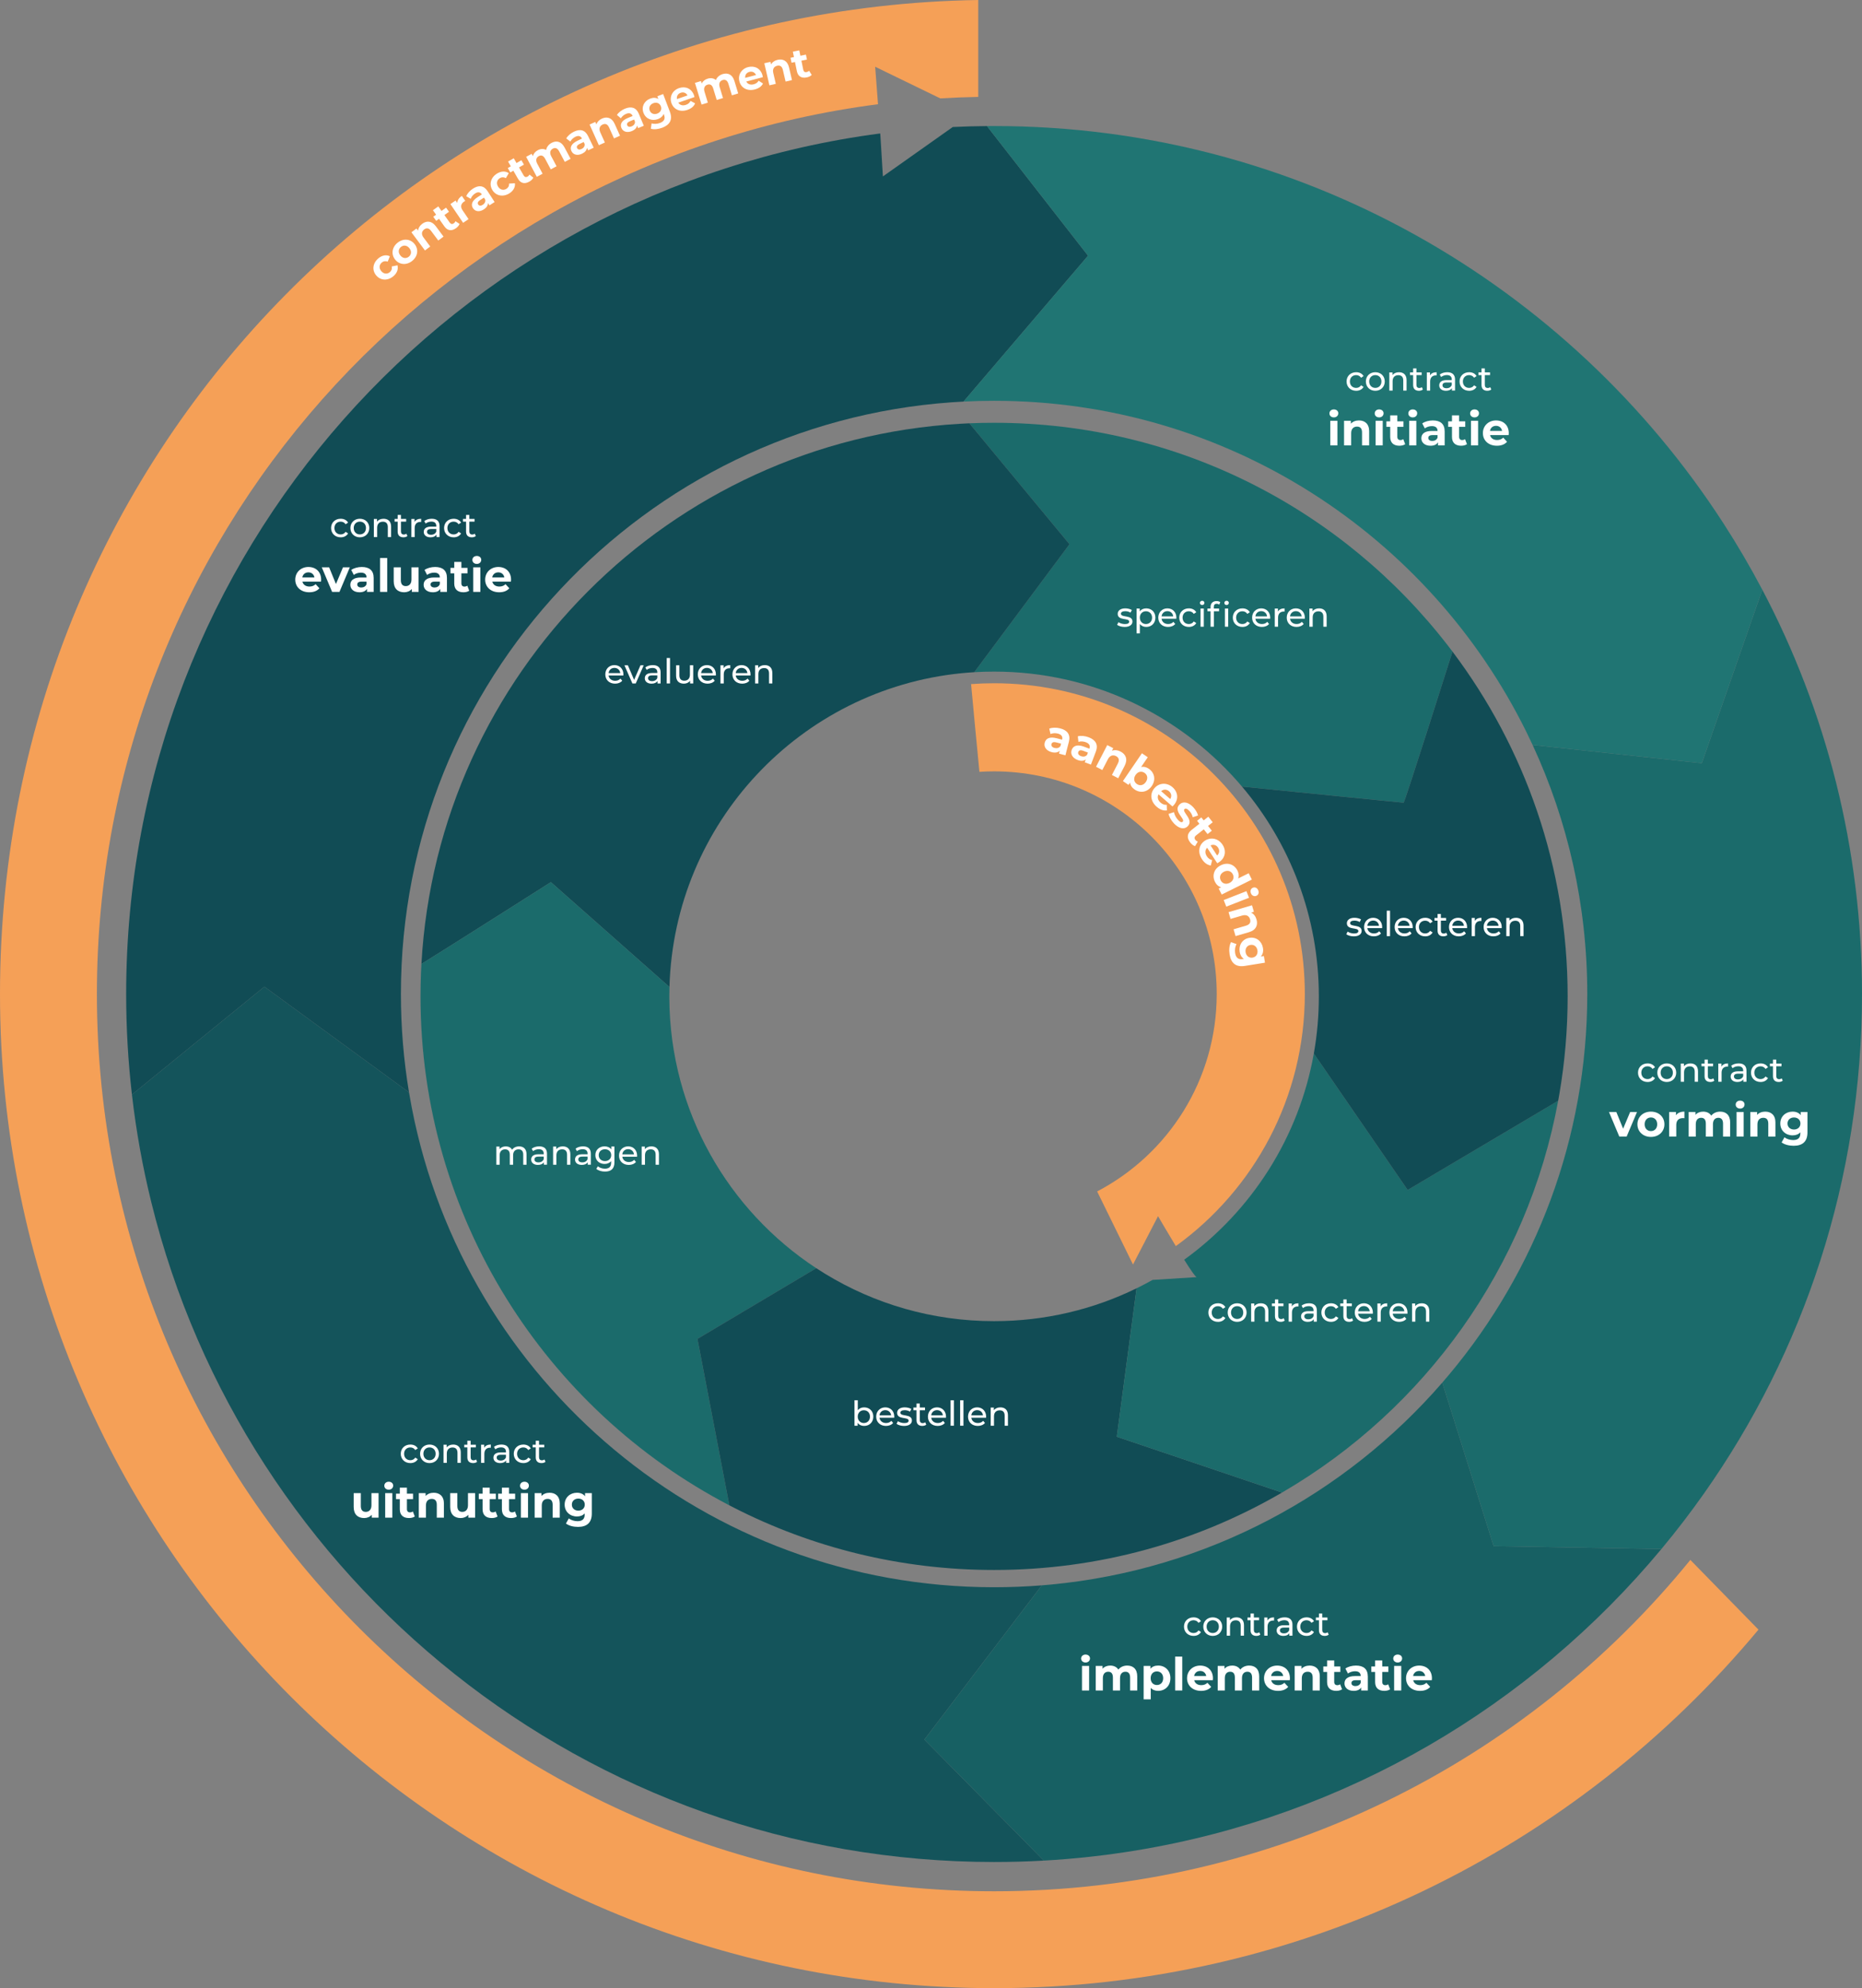 <?xml version="1.0" encoding="UTF-8"?>
<svg xmlns="http://www.w3.org/2000/svg" id="Laag_1" data-name="Laag 1" width="1900.97" height="2029.64" viewBox="0 0 1900.97 2029.64">
  <rect x="0" y="0" width="1900.97" height="2029.64" fill="#808080" stroke="none"/>
  <defs>
    <style>
      .cls-1 {
        fill: #fff;
      }

      .cls-2 {
        fill: #1b6b6b;
      }

      .cls-3 {
        fill: #114c55;
      }

      .cls-4 {
        fill: #14545b;
      }

      .cls-5 {
        fill: #f5a057;
      }

      .cls-6 {
        fill: #207573;
      }

      .cls-7 {
        fill: #176063;
      }
    </style>
  </defs>
  <path class="cls-5" d="M1332.13,1014.76c0,105.93-51.93,199.74-131.71,257.35-9.32-15.37-18.14-30.57-18.14-30.57l-25.57,49.36-36.61-74.61c72.56-37.96,122.08-113.96,122.08-201.53,0-125.54-101.76-227.3-227.29-227.3-5.03,0-10.03.16-14.98.49-2.49-25.07-6.74-70.6-8.5-89.58,7.75-.57,15.58-.86,23.48-.86,175.21,0,317.24,142.03,317.24,317.25Z"></path>
  <path class="cls-2" d="M1482.89,665.19c-2.95,9.33-48.78,154.26-49.93,154.26-1,0-125.88-12.51-164.95-16.44-1.57-1.85-3.16-3.69-4.77-5.51-60.74-68.63-149.49-111.89-248.35-111.89-6.8,0-13.55.2-20.24.61l97.24-130.62-102.22-123.47c8.36-.35,16.77-.53,25.22-.53,188.64,0,356.45,89.2,463.53,227.73,1.51,1.94,3,3.89,4.47,5.86Z"></path>
  <path class="cls-3" d="M1091.89,555.6l-97.24,130.62c-4.42.26-8.81.62-13.17,1.05-164.31,16.44-293.27,152.84-298.01,320.33l-121.07-107.06s-96.78,61.55-132.16,83.54c16.51-296.43,253.5-534.01,549.68-551.45,3.24-.19,6.49-.36,9.75-.5l102.22,123.47Z"></path>
  <path class="cls-2" d="M712.06,1366.83l32.57,169.93c-187.37-97.64-315.31-293.67-315.31-519.59,0-8.07.16-16.11.49-24.11.12-3,.26-5.99.43-8.98,35.38-21.99,132.16-83.54,132.16-83.54l121.07,107.06c-.09,3.18-.14,6.37-.14,9.57,0,.83,0,1.65.02,2.48.83,115.07,60.29,216.19,149.99,275l-121.28,72.18Z"></path>
  <path class="cls-3" d="M1308.84,1523.7c-86.39,50.26-186.81,79.03-293.95,79.03-95.74,0-186.12-22.98-265.91-63.72-1.46-.74-2.91-1.49-4.35-2.25l-32.57-169.93,121.28-72.18h0c3.03,1.99,6.09,3.92,9.19,5.81,50.22,30.62,109.23,48.26,172.35,48.26,52.19,0,101.57-12.06,145.49-33.55l-20.19,151.54,168.65,56.99Z"></path>
  <path class="cls-2" d="M1590.78,1123.71c-31.29,170.21-136.18,314.67-280.46,399.13-.49.3-.99.59-1.48.86l-168.65-56.99,20.19-151.54c5.52-2.7,10.96-5.55,16.31-8.56l45.01-2.83c-1.16,0-6.41-7.75-12.72-17.78,68.43-49.49,117.21-124.47,132.43-211.01l.02.63,95.7,139.16,153.65-91.07Z"></path>
  <path class="cls-3" d="M1600.45,1017.17c0,33.84-2.87,67.02-8.38,99.29-.42,2.42-.85,4.84-1.29,7.25l-153.65,91.07-95.7-139.16-.02-.63c1.66-9.43,2.92-18.99,3.77-28.68.83-9.6,1.26-19.32,1.26-29.14,0-81.64-29.5-156.39-78.43-214.16,39.07,3.93,163.95,16.44,164.95,16.44,1.15,0,46.98-144.93,49.93-154.26,73.81,97.98,117.56,219.87,117.56,351.98Z"></path>
  <path class="cls-3" d="M1110.82,261.04l-127.15,148.91c-4.06.21-8.12.45-12.17.75-314.22,22.23-562.21,284.18-562.21,604.06,0,34.2,2.84,67.75,8.28,100.4l-147.64-107.88-135.24,110.13c-3.89-33.68-5.89-67.93-5.89-102.65,0-449.98,335.4-821.61,769.84-878.53l.21,2.72c0,.45,2.53,41.15,2.53,41.15l71.32-50.44c11.58-.55,23.23-.87,34.92-.96l103.2,132.34Z"></path>
  <path class="cls-4" d="M1065.6,1899.42c-16.79.95-33.69,1.43-50.71,1.43-416.16,0-765.31-286.89-860.46-673.68-8.81-35.78-15.44-72.42-19.74-109.76l135.24-110.13,147.64,107.88c.89,5.27,1.83,10.53,2.85,15.75,54.17,278.9,299.73,489.45,594.47,489.45,16.41,0,32.66-.65,48.74-1.94l-119.91,157.45,121.88,123.55Z"></path>
  <path class="cls-7" d="M1696.16,1581.36c-133.27,160.09-321.91,272.46-536.52,307.72-30.84,5.07-62.22,8.55-94.04,10.34l-121.88-123.55,119.91-157.45c3.13-.24,6.25-.52,9.37-.81,159.14-15.15,300.33-91.89,399.45-206.12l52.45,166.91,171.26,2.96Z"></path>
  <path class="cls-2" d="M1900.97,1014.76c0,189.78-59.66,365.62-161.25,509.79-13.76,19.53-28.29,38.48-43.56,56.81l-171.26-2.96-52.45-166.91c2.54-2.93,5.06-5.88,7.55-8.86,87.71-105.06,140.49-240.3,140.49-387.87,0-90.81-19.98-176.94-55.8-254.25l172.74,18.62s42.8-122.57,61.77-177.08c64.98,123.26,101.77,263.69,101.77,412.71Z"></path>
  <path class="cls-6" d="M1799.2,602.05c-18.97,54.51-61.77,177.08-61.77,177.08l-172.74-18.62c-2.05-4.44-4.16-8.86-6.33-13.24-98.77-200.31-305.03-338.11-543.47-338.11-10.47,0-20.88.27-31.22.79l127.15-148.91-103.2-132.34c2.42-.02,4.84-.03,7.27-.03,312.27,0,586.81,161.53,744.62,405.6,14.19,21.94,27.44,44.56,39.69,67.78Z"></path>
  <path class="cls-5" d="M1795.27,1663.64c-186.17,223.64-466.65,366-780.38,366C454.38,2029.64,0,1575.26,0,1014.76S445.67,8.64,998.72,0v98.94c-13,.22-25.92.72-38.78,1.49l-66.46-32.28,2.9,38.25C446.49,164.51,98.93,549.05,98.93,1014.76c0,505.87,410.09,915.96,915.96,915.96,286.84,0,542.89-131.85,710.84-338.26l69.54,71.18Z"></path>
  <g>
    <path class="cls-1" d="M636.39,689.56h-15.05c.42,3.26,3.05,5.43,6.72,5.43,2.17,0,3.99-.74,5.36-2.24l1.85,2.17c-1.68,1.96-4.23,3.01-7.31,3.01-5.99,0-9.98-3.96-9.98-9.49s3.96-9.45,9.31-9.45,9.17,3.85,9.17,9.56c0,.28-.04.7-.07,1.01ZM621.34,687.15h11.9c-.35-3.12-2.7-5.32-5.95-5.32s-5.6,2.17-5.95,5.32Z"></path>
    <path class="cls-1" d="M657.18,679.17l-8.12,18.55h-3.43l-8.12-18.55h3.5l6.37,14.88,6.51-14.88h3.29Z"></path>
    <path class="cls-1" d="M674.44,686.52v11.2h-3.19v-2.45c-1.12,1.68-3.19,2.66-6.09,2.66-4.2,0-6.86-2.24-6.86-5.46,0-2.98,1.93-5.43,7.46-5.43h5.32v-.67c0-2.83-1.64-4.48-4.97-4.48-2.21,0-4.45.77-5.88,2l-1.4-2.52c1.92-1.54,4.69-2.38,7.67-2.38,5.07,0,7.95,2.45,7.95,7.53ZM671.08,692.05v-2.59h-5.18c-3.33,0-4.27,1.29-4.27,2.87,0,1.86,1.54,3.01,4.1,3.01s4.52-1.15,5.36-3.29Z"></path>
    <path class="cls-1" d="M680.67,671.75h3.36v25.97h-3.36v-25.97Z"></path>
    <path class="cls-1" d="M707.72,679.17v18.55h-3.19v-2.8c-1.37,1.93-3.68,3.01-6.3,3.01-4.8,0-7.98-2.62-7.98-8.09v-10.68h3.36v10.29c0,3.64,1.82,5.46,5.01,5.46,3.5,0,5.74-2.17,5.74-6.16v-9.59h3.36Z"></path>
    <path class="cls-1" d="M730.82,689.56h-15.05c.42,3.26,3.04,5.43,6.72,5.43,2.17,0,3.99-.74,5.36-2.24l1.86,2.17c-1.68,1.96-4.24,3.01-7.32,3.01-5.98,0-9.98-3.96-9.98-9.49s3.96-9.45,9.31-9.45,9.17,3.85,9.17,9.56c0,.28-.04.7-.07,1.01ZM715.77,687.15h11.9c-.35-3.12-2.7-5.32-5.95-5.32s-5.6,2.17-5.95,5.32Z"></path>
    <path class="cls-1" d="M745.52,678.99v3.26c-.28-.04-.52-.04-.77-.04-3.61,0-5.85,2.21-5.85,6.27v9.24h-3.36v-18.55h3.22v3.12c1.19-2.17,3.5-3.29,6.76-3.29Z"></path>
    <path class="cls-1" d="M766.17,689.56h-15.05c.42,3.26,3.04,5.43,6.72,5.43,2.17,0,3.99-.74,5.36-2.24l1.86,2.17c-1.68,1.96-4.24,3.01-7.32,3.01-5.98,0-9.98-3.96-9.98-9.49s3.96-9.45,9.31-9.45,9.17,3.85,9.17,9.56c0,.28-.04.7-.07,1.01ZM751.12,687.15h11.9c-.35-3.12-2.7-5.32-5.95-5.32s-5.6,2.17-5.95,5.32Z"></path>
    <path class="cls-1" d="M788.5,687.04v10.68h-3.36v-10.29c0-3.64-1.82-5.43-5.01-5.43-3.57,0-5.88,2.13-5.88,6.16v9.56h-3.36v-18.55h3.22v2.8c1.37-1.89,3.75-2.98,6.69-2.98,4.51,0,7.7,2.59,7.7,8.05Z"></path>
  </g>
  <g>
    <path class="cls-1" d="M1140.49,637.84l1.4-2.66c1.57,1.12,4.1,1.93,6.51,1.93,3.12,0,4.41-.95,4.41-2.52,0-4.17-11.72-.56-11.72-7.95,0-3.33,2.97-5.57,7.73-5.57,2.42,0,5.15.63,6.76,1.68l-1.44,2.66c-1.68-1.08-3.54-1.47-5.36-1.47-2.94,0-4.38,1.08-4.38,2.56,0,4.38,11.76.81,11.76,8.02,0,3.36-3.08,5.5-8.02,5.5-3.08,0-6.13-.94-7.67-2.17Z"></path>
    <path class="cls-1" d="M1179.58,630.52c0,5.71-3.96,9.49-9.38,9.49-2.62,0-4.94-1.02-6.48-3.01v9.59h-3.36v-25.34h3.22v2.94c1.51-2.06,3.89-3.12,6.62-3.12,5.43,0,9.38,3.78,9.38,9.45ZM1176.19,630.52c0-3.92-2.7-6.51-6.27-6.51s-6.23,2.59-6.23,6.51,2.7,6.55,6.23,6.55,6.27-2.59,6.27-6.55Z"></path>
    <path class="cls-1" d="M1200.93,631.64h-15.05c.42,3.26,3.04,5.43,6.72,5.43,2.17,0,3.99-.73,5.36-2.24l1.86,2.17c-1.68,1.96-4.24,3.01-7.32,3.01-5.98,0-9.98-3.96-9.98-9.49s3.96-9.45,9.31-9.45,9.17,3.85,9.17,9.56c0,.28-.04.7-.07,1.02ZM1185.88,629.22h11.9c-.35-3.12-2.7-5.32-5.95-5.32s-5.6,2.17-5.95,5.32Z"></path>
    <path class="cls-1" d="M1203.94,630.52c0-5.53,4.1-9.45,9.8-9.45,3.32,0,6.09,1.37,7.56,3.96l-2.56,1.65c-1.19-1.82-3.01-2.66-5.04-2.66-3.64,0-6.37,2.56-6.37,6.51s2.73,6.55,6.37,6.55c2.03,0,3.85-.84,5.04-2.66l2.56,1.61c-1.47,2.59-4.24,3.99-7.56,3.99-5.71,0-9.8-3.96-9.8-9.49Z"></path>
    <path class="cls-1" d="M1225.05,615.5c0-1.23.98-2.21,2.28-2.21s2.28.94,2.28,2.14c0,1.26-.95,2.24-2.28,2.24s-2.28-.95-2.28-2.17ZM1225.64,621.24h3.36v18.55h-3.36v-18.55Z"></path>
    <path class="cls-1" d="M1242.02,613.61c1.44,0,2.84.35,3.78,1.08l-1.01,2.56c-.7-.52-1.61-.88-2.59-.88-1.99,0-3.01,1.12-3.01,3.26v1.61h5.39v2.77h-5.32v15.79h-3.36v-15.79h-3.15v-2.77h3.15v-1.65c0-3.61,2.17-5.99,6.12-5.99ZM1249.97,615.5c0-1.23.98-2.21,2.28-2.21s2.28.94,2.28,2.14c0,1.26-.95,2.24-2.28,2.24s-2.28-.95-2.28-2.17ZM1250.56,621.24h3.36v18.55h-3.36v-18.55Z"></path>
    <path class="cls-1" d="M1258.61,630.52c0-5.53,4.1-9.45,9.8-9.45,3.32,0,6.09,1.37,7.56,3.96l-2.56,1.65c-1.19-1.82-3.01-2.66-5.04-2.66-3.64,0-6.37,2.56-6.37,6.51s2.73,6.55,6.37,6.55c2.03,0,3.85-.84,5.04-2.66l2.56,1.61c-1.47,2.59-4.24,3.99-7.56,3.99-5.71,0-9.8-3.96-9.8-9.49Z"></path>
    <path class="cls-1" d="M1296.73,631.64h-15.05c.42,3.26,3.04,5.43,6.72,5.43,2.17,0,3.99-.73,5.36-2.24l1.86,2.17c-1.68,1.96-4.24,3.01-7.32,3.01-5.98,0-9.98-3.96-9.98-9.49s3.96-9.45,9.31-9.45,9.17,3.85,9.17,9.56c0,.28-.04.7-.07,1.02ZM1281.68,629.22h11.9c-.35-3.12-2.7-5.32-5.95-5.32s-5.6,2.17-5.95,5.32Z"></path>
    <path class="cls-1" d="M1311.43,621.07v3.26c-.28-.04-.52-.04-.77-.04-3.61,0-5.85,2.21-5.85,6.27v9.24h-3.36v-18.55h3.22v3.12c1.19-2.17,3.5-3.29,6.76-3.29Z"></path>
    <path class="cls-1" d="M1332.08,631.64h-15.05c.42,3.26,3.04,5.43,6.72,5.43,2.17,0,3.99-.73,5.36-2.24l1.86,2.17c-1.68,1.96-4.24,3.01-7.32,3.01-5.98,0-9.98-3.96-9.98-9.49s3.96-9.45,9.31-9.45,9.17,3.85,9.17,9.56c0,.28-.04.7-.07,1.02ZM1317.03,629.22h11.9c-.35-3.12-2.7-5.32-5.95-5.32s-5.6,2.17-5.95,5.32Z"></path>
    <path class="cls-1" d="M1354.41,629.12v10.68h-3.36v-10.29c0-3.64-1.82-5.43-5.01-5.43-3.57,0-5.88,2.14-5.88,6.16v9.56h-3.36v-18.55h3.22v2.8c1.37-1.89,3.75-2.98,6.69-2.98,4.51,0,7.7,2.59,7.7,8.05Z"></path>
  </g>
  <g>
    <path class="cls-1" d="M1374.47,953.7l1.4-2.66c1.58,1.12,4.1,1.93,6.51,1.93,3.12,0,4.41-.95,4.41-2.52,0-4.17-11.73-.56-11.73-7.95,0-3.33,2.97-5.57,7.74-5.57,2.42,0,5.15.63,6.76,1.68l-1.44,2.66c-1.68-1.08-3.54-1.47-5.36-1.47-2.94,0-4.38,1.08-4.38,2.56,0,4.38,11.76.81,11.76,8.02,0,3.36-3.08,5.5-8.02,5.5-3.08,0-6.13-.94-7.67-2.17Z"></path>
    <path class="cls-1" d="M1411.04,947.5h-15.05c.42,3.26,3.05,5.43,6.72,5.43,2.17,0,3.99-.73,5.36-2.24l1.85,2.17c-1.68,1.96-4.24,3.01-7.32,3.01-5.99,0-9.98-3.96-9.98-9.49s3.96-9.45,9.31-9.45,9.17,3.85,9.17,9.56c0,.28-.04.7-.07,1.02ZM1395.99,945.09h11.9c-.35-3.12-2.7-5.32-5.95-5.32s-5.6,2.17-5.95,5.32Z"></path>
    <path class="cls-1" d="M1415.77,929.69h3.36v25.97h-3.36v-25.97Z"></path>
    <path class="cls-1" d="M1442.23,947.5h-15.05c.42,3.26,3.05,5.43,6.72,5.43,2.17,0,3.99-.73,5.36-2.24l1.85,2.17c-1.68,1.96-4.24,3.01-7.32,3.01-5.99,0-9.98-3.96-9.98-9.49s3.96-9.45,9.31-9.45,9.17,3.85,9.17,9.56c0,.28-.04.7-.07,1.02ZM1427.18,945.09h11.9c-.35-3.12-2.7-5.32-5.95-5.32s-5.6,2.17-5.95,5.32Z"></path>
    <path class="cls-1" d="M1445.24,946.38c0-5.53,4.1-9.45,9.8-9.45,3.33,0,6.09,1.37,7.56,3.96l-2.56,1.65c-1.19-1.82-3.01-2.66-5.04-2.66-3.64,0-6.37,2.56-6.37,6.51s2.73,6.55,6.37,6.55c2.03,0,3.85-.84,5.04-2.66l2.56,1.61c-1.47,2.59-4.24,3.99-7.56,3.99-5.71,0-9.8-3.96-9.8-9.49Z"></path>
    <path class="cls-1" d="M1477.61,954.57c-1.01.88-2.55,1.29-4.06,1.29-3.75,0-5.88-2.06-5.88-5.81v-10.19h-3.15v-2.77h3.15v-4.06h3.36v4.06h5.32v2.77h-5.32v10.05c0,2,1.05,3.12,2.91,3.12.98,0,1.92-.31,2.62-.88l1.05,2.42Z"></path>
    <path class="cls-1" d="M1497.74,947.5h-15.05c.42,3.26,3.05,5.43,6.72,5.43,2.17,0,3.99-.73,5.36-2.24l1.85,2.17c-1.68,1.96-4.24,3.01-7.32,3.01-5.99,0-9.98-3.96-9.98-9.49s3.96-9.45,9.31-9.45,9.17,3.85,9.17,9.56c0,.28-.04.7-.07,1.02ZM1482.68,945.09h11.9c-.35-3.12-2.7-5.32-5.95-5.32s-5.6,2.17-5.95,5.32Z"></path>
    <path class="cls-1" d="M1512.44,936.93v3.26c-.28-.04-.52-.04-.77-.04-3.61,0-5.85,2.21-5.85,6.27v9.24h-3.36v-18.55h3.22v3.12c1.19-2.17,3.5-3.29,6.76-3.29Z"></path>
    <path class="cls-1" d="M1533.09,947.5h-15.05c.42,3.26,3.05,5.43,6.72,5.43,2.17,0,3.99-.73,5.36-2.24l1.85,2.17c-1.68,1.96-4.24,3.01-7.32,3.01-5.99,0-9.98-3.96-9.98-9.49s3.96-9.45,9.31-9.45,9.17,3.85,9.17,9.56c0,.28-.04.7-.07,1.02ZM1518.03,945.09h11.9c-.35-3.12-2.7-5.32-5.95-5.32s-5.6,2.17-5.95,5.32Z"></path>
    <path class="cls-1" d="M1555.42,944.98v10.68h-3.36v-10.29c0-3.64-1.82-5.43-5-5.43-3.57,0-5.88,2.14-5.88,6.16v9.56h-3.36v-18.55h3.22v2.8c1.37-1.89,3.75-2.98,6.69-2.98,4.51,0,7.7,2.59,7.7,8.05Z"></path>
  </g>
  <g>
    <path class="cls-1" d="M1233.68,1339.93c0-5.53,4.1-9.45,9.8-9.45,3.33,0,6.09,1.37,7.56,3.96l-2.55,1.65c-1.19-1.82-3.01-2.66-5.04-2.66-3.64,0-6.37,2.56-6.37,6.51s2.73,6.55,6.37,6.55c2.03,0,3.85-.84,5.04-2.66l2.55,1.61c-1.47,2.59-4.23,3.99-7.56,3.99-5.71,0-9.8-3.96-9.8-9.49Z"></path>
    <path class="cls-1" d="M1253.39,1339.93c0-5.53,4.1-9.45,9.66-9.45s9.63,3.92,9.63,9.45-4.06,9.49-9.63,9.49-9.66-3.96-9.66-9.49ZM1269.28,1339.93c0-3.96-2.66-6.51-6.23-6.51s-6.27,2.56-6.27,6.51,2.7,6.55,6.27,6.55,6.23-2.59,6.23-6.55Z"></path>
    <path class="cls-1" d="M1294.93,1338.53v10.68h-3.36v-10.29c0-3.64-1.82-5.43-5-5.43-3.57,0-5.88,2.14-5.88,6.16v9.56h-3.36v-18.55h3.22v2.8c1.37-1.89,3.75-2.98,6.69-2.98,4.52,0,7.7,2.59,7.7,8.05Z"></path>
    <path class="cls-1" d="M1311.59,1348.12c-1.01.88-2.55,1.29-4.06,1.29-3.74,0-5.88-2.06-5.88-5.81v-10.19h-3.15v-2.77h3.15v-4.06h3.36v4.06h5.32v2.77h-5.32v10.05c0,2,1.05,3.12,2.91,3.12.98,0,1.92-.31,2.62-.88l1.05,2.42Z"></path>
    <path class="cls-1" d="M1325.63,1330.48v3.26c-.28-.04-.52-.04-.77-.04-3.61,0-5.85,2.21-5.85,6.27v9.24h-3.36v-18.55h3.22v3.12c1.19-2.17,3.5-3.29,6.76-3.29Z"></path>
    <path class="cls-1" d="M1344.42,1338.01v11.2h-3.19v-2.45c-1.12,1.68-3.18,2.66-6.09,2.66-4.2,0-6.86-2.24-6.86-5.46,0-2.98,1.93-5.43,7.46-5.43h5.32v-.67c0-2.83-1.64-4.48-4.97-4.48-2.21,0-4.45.77-5.88,2l-1.4-2.52c1.93-1.54,4.69-2.38,7.67-2.38,5.08,0,7.95,2.45,7.95,7.53ZM1341.06,1343.54v-2.59h-5.18c-3.32,0-4.27,1.29-4.27,2.87,0,1.86,1.54,3.01,4.1,3.01s4.52-1.15,5.36-3.29Z"></path>
    <path class="cls-1" d="M1349.04,1339.93c0-5.53,4.1-9.45,9.8-9.45,3.32,0,6.09,1.37,7.56,3.96l-2.56,1.65c-1.19-1.82-3.01-2.66-5.04-2.66-3.64,0-6.37,2.56-6.37,6.51s2.73,6.55,6.37,6.55c2.03,0,3.85-.84,5.04-2.66l2.56,1.61c-1.47,2.59-4.24,3.99-7.56,3.99-5.71,0-9.8-3.96-9.8-9.49Z"></path>
    <path class="cls-1" d="M1381.42,1348.12c-1.02.88-2.55,1.29-4.06,1.29-3.75,0-5.88-2.06-5.88-5.81v-10.19h-3.15v-2.77h3.15v-4.06h3.36v4.06h5.32v2.77h-5.32v10.05c0,2,1.05,3.12,2.9,3.12.98,0,1.93-.31,2.62-.88l1.05,2.42Z"></path>
    <path class="cls-1" d="M1401.54,1341.05h-15.05c.42,3.26,3.04,5.43,6.72,5.43,2.17,0,3.99-.73,5.36-2.24l1.86,2.17c-1.68,1.96-4.24,3.01-7.32,3.01-5.98,0-9.98-3.96-9.98-9.49s3.96-9.45,9.31-9.45,9.17,3.85,9.17,9.56c0,.28-.04.7-.07,1.02ZM1386.49,1338.64h11.9c-.35-3.12-2.7-5.32-5.95-5.32s-5.6,2.17-5.95,5.32Z"></path>
    <path class="cls-1" d="M1416.24,1330.48v3.26c-.28-.04-.52-.04-.77-.04-3.61,0-5.85,2.21-5.85,6.27v9.24h-3.36v-18.55h3.22v3.12c1.19-2.17,3.5-3.29,6.76-3.29Z"></path>
    <path class="cls-1" d="M1436.89,1341.05h-15.05c.42,3.26,3.04,5.43,6.72,5.43,2.17,0,3.99-.73,5.36-2.24l1.86,2.17c-1.68,1.96-4.24,3.01-7.32,3.01-5.98,0-9.98-3.96-9.98-9.49s3.96-9.45,9.31-9.45,9.17,3.85,9.17,9.56c0,.28-.04.7-.07,1.02ZM1421.84,1338.64h11.9c-.35-3.12-2.7-5.32-5.95-5.32s-5.6,2.17-5.95,5.32Z"></path>
    <path class="cls-1" d="M1459.22,1338.53v10.68h-3.36v-10.29c0-3.64-1.82-5.43-5.01-5.43-3.57,0-5.88,2.14-5.88,6.16v9.56h-3.36v-18.55h3.22v2.8c1.37-1.89,3.75-2.98,6.69-2.98,4.51,0,7.7,2.59,7.7,8.05Z"></path>
  </g>
  <g>
    <path class="cls-1" d="M891.59,1446.18c0,5.67-3.96,9.49-9.38,9.49-2.73,0-5.11-1.05-6.62-3.15v2.94h-3.22v-25.97h3.36v10.22c1.54-2,3.85-2.98,6.48-2.98,5.43,0,9.38,3.78,9.38,9.45ZM888.2,1446.18c0-3.96-2.7-6.51-6.27-6.51s-6.23,2.56-6.23,6.51,2.7,6.55,6.23,6.55,6.27-2.59,6.27-6.55Z"></path>
    <path class="cls-1" d="M912.94,1447.3h-15.05c.42,3.26,3.05,5.43,6.72,5.43,2.17,0,3.99-.73,5.36-2.24l1.85,2.17c-1.68,1.96-4.24,3.01-7.32,3.01-5.99,0-9.98-3.96-9.98-9.49s3.96-9.45,9.31-9.45,9.17,3.85,9.17,9.56c0,.28-.04.7-.07,1.02ZM897.89,1444.89h11.9c-.35-3.12-2.7-5.32-5.95-5.32s-5.6,2.17-5.95,5.32Z"></path>
    <path class="cls-1" d="M915.32,1453.5l1.4-2.66c1.58,1.12,4.1,1.93,6.51,1.93,3.12,0,4.41-.95,4.41-2.52,0-4.17-11.73-.56-11.73-7.95,0-3.33,2.97-5.57,7.74-5.57,2.42,0,5.15.63,6.76,1.68l-1.44,2.66c-1.68-1.08-3.54-1.47-5.36-1.47-2.94,0-4.38,1.08-4.38,2.56,0,4.38,11.76.81,11.76,8.02,0,3.36-3.08,5.5-8.02,5.5-3.08,0-6.13-.94-7.67-2.17Z"></path>
    <path class="cls-1" d="M945.63,1454.37c-1.01.88-2.55,1.29-4.06,1.29-3.75,0-5.88-2.07-5.88-5.81v-10.19h-3.15v-2.77h3.15v-4.06h3.36v4.06h5.32v2.77h-5.32v10.05c0,1.99,1.05,3.12,2.91,3.12.98,0,1.92-.32,2.62-.88l1.05,2.42Z"></path>
    <path class="cls-1" d="M965.76,1447.3h-15.05c.42,3.26,3.05,5.43,6.72,5.43,2.17,0,3.99-.73,5.36-2.24l1.85,2.17c-1.68,1.96-4.24,3.01-7.32,3.01-5.99,0-9.98-3.96-9.98-9.49s3.96-9.45,9.31-9.45,9.17,3.85,9.17,9.56c0,.28-.04.7-.07,1.02ZM950.7,1444.89h11.9c-.35-3.12-2.7-5.32-5.95-5.32s-5.6,2.17-5.95,5.32Z"></path>
    <path class="cls-1" d="M970.48,1429.49h3.36v25.97h-3.36v-25.97Z"></path>
    <path class="cls-1" d="M980.24,1429.49h3.36v25.97h-3.36v-25.97Z"></path>
    <path class="cls-1" d="M1006.71,1447.3h-15.05c.42,3.26,3.05,5.43,6.72,5.43,2.17,0,3.99-.73,5.36-2.24l1.85,2.17c-1.68,1.96-4.24,3.01-7.32,3.01-5.99,0-9.98-3.96-9.98-9.49s3.96-9.45,9.31-9.45,9.17,3.85,9.17,9.56c0,.28-.04.7-.07,1.02ZM991.65,1444.89h11.9c-.35-3.12-2.7-5.32-5.95-5.32s-5.6,2.17-5.95,5.32Z"></path>
    <path class="cls-1" d="M1029.04,1444.78v10.68h-3.36v-10.29c0-3.64-1.82-5.43-5-5.43-3.57,0-5.88,2.14-5.88,6.16v9.56h-3.36v-18.55h3.22v2.8c1.37-1.89,3.75-2.98,6.69-2.98,4.51,0,7.7,2.59,7.7,8.05Z"></path>
  </g>
  <g>
    <path class="cls-1" d="M537.55,1178.34v10.68h-3.36v-10.29c0-3.64-1.75-5.43-4.79-5.43-3.36,0-5.57,2.14-5.57,6.16v9.56h-3.36v-10.29c0-3.64-1.75-5.43-4.8-5.43-3.36,0-5.57,2.14-5.57,6.16v9.56h-3.36v-18.55h3.22v2.77c1.33-1.89,3.61-2.94,6.41-2.94s5.22,1.12,6.44,3.43c1.4-2.1,3.99-3.43,7.14-3.43,4.52,0,7.6,2.59,7.6,8.05Z"></path>
    <path class="cls-1" d="M558.44,1177.81v11.2h-3.19v-2.45c-1.12,1.68-3.18,2.66-6.09,2.66-4.2,0-6.86-2.24-6.86-5.46,0-2.98,1.93-5.43,7.46-5.43h5.32v-.67c0-2.83-1.64-4.48-4.97-4.48-2.21,0-4.45.77-5.88,2l-1.4-2.52c1.92-1.54,4.69-2.38,7.67-2.38,5.08,0,7.95,2.45,7.95,7.53ZM555.08,1183.34v-2.59h-5.18c-3.33,0-4.27,1.29-4.27,2.87,0,1.86,1.54,3.01,4.1,3.01s4.52-1.15,5.36-3.29Z"></path>
    <path class="cls-1" d="M582.28,1178.34v10.68h-3.36v-10.29c0-3.64-1.82-5.43-5-5.43-3.57,0-5.88,2.14-5.88,6.16v9.56h-3.36v-18.55h3.22v2.8c1.37-1.89,3.75-2.98,6.69-2.98,4.51,0,7.7,2.59,7.7,8.05Z"></path>
    <path class="cls-1" d="M603.21,1177.81v11.2h-3.19v-2.45c-1.12,1.68-3.18,2.66-6.09,2.66-4.2,0-6.86-2.24-6.86-5.46,0-2.98,1.93-5.43,7.46-5.43h5.32v-.67c0-2.83-1.65-4.48-4.97-4.48-2.21,0-4.45.77-5.88,2l-1.4-2.52c1.92-1.54,4.69-2.38,7.67-2.38,5.08,0,7.95,2.45,7.95,7.53ZM599.85,1183.34v-2.59h-5.18c-3.33,0-4.27,1.29-4.27,2.87,0,1.86,1.54,3.01,4.1,3.01s4.52-1.15,5.36-3.29Z"></path>
    <path class="cls-1" d="M627.29,1170.46v16.03c0,6.55-3.33,9.52-9.63,9.52-3.4,0-6.83-.95-8.86-2.77l1.61-2.59c1.71,1.47,4.41,2.42,7.14,2.42,4.38,0,6.37-2.03,6.37-6.23v-1.47c-1.61,1.93-4.03,2.87-6.69,2.87-5.36,0-9.42-3.64-9.42-9s4.06-8.96,9.42-8.96c2.77,0,5.29,1.02,6.86,3.05v-2.87h3.19ZM624,1179.25c0-3.61-2.66-6.02-6.37-6.02s-6.41,2.42-6.41,6.02,2.66,6.06,6.41,6.06,6.37-2.49,6.37-6.06Z"></path>
    <path class="cls-1" d="M650.39,1180.86h-15.05c.42,3.26,3.05,5.43,6.72,5.43,2.17,0,3.99-.73,5.36-2.24l1.85,2.17c-1.68,1.96-4.24,3.01-7.32,3.01-5.99,0-9.98-3.96-9.98-9.49s3.96-9.45,9.31-9.45,9.17,3.85,9.17,9.56c0,.28-.04.7-.07,1.02ZM635.33,1178.44h11.9c-.35-3.12-2.7-5.32-5.95-5.32s-5.6,2.17-5.95,5.32Z"></path>
    <path class="cls-1" d="M672.72,1178.34v10.68h-3.36v-10.29c0-3.64-1.82-5.43-5-5.43-3.57,0-5.88,2.14-5.88,6.16v9.56h-3.36v-18.55h3.22v2.8c1.37-1.89,3.75-2.98,6.69-2.98,4.51,0,7.7,2.59,7.7,8.05Z"></path>
  </g>
  <g>
    <path class="cls-1" d="M384.06,281.17c-4.48-5.34-3.54-12.58,2.23-17.42,3.72-3.12,8.01-3.97,11.72-2.15l-2.19,5.48c-2.37-.88-4.42-.45-6.03.91-2.6,2.18-3.12,5.71-.53,8.8s6.16,3.2,8.76,1.01c1.61-1.35,2.42-3.27,1.94-5.78l5.81-1.17c1.09,3.91-.46,8.02-4.18,11.14-5.76,4.84-13.06,4.5-17.54-.84Z"></path>
    <path class="cls-1" d="M403.39,264.98c-4.33-5.46-3.19-12.67,2.57-17.24,5.76-4.57,13.01-4.01,17.34,1.45s3.22,12.65-2.54,17.21c-5.76,4.57-13.04,4.03-17.37-1.42ZM417.98,253.41c-2.49-3.13-5.97-3.44-8.6-1.36s-3.15,5.57-.67,8.71c2.49,3.13,6,3.42,8.63,1.33s3.12-5.55.63-8.68Z"></path>
    <path class="cls-1" d="M444.9,230.92l7.92,10.62-5.38,4.01-7.3-9.79c-2.24-3-4.64-3.35-7.02-1.58-2.59,1.93-3.26,4.9-.72,8.31l6.83,9.17-5.38,4.01-13.82-18.54,5.14-3.83,1.62,2.17c.27-2.67,1.79-5.15,4.31-7.02,4.38-3.26,9.59-3.18,13.8,2.47Z"></path>
    <path class="cls-1" d="M469.17,228.6c-.55,1.6-1.93,3.15-3.61,4.35-4.46,3.15-8.67,2.71-11.85-1.79l-5.49-7.76-2.91,2.06-2.98-4.21,2.91-2.06-3.25-4.6,5.48-3.87,3.25,4.6,4.7-3.33,2.98,4.21-4.71,3.33,5.44,7.69c1.14,1.62,2.64,1.87,4.11.83.81-.57,1.44-1.39,1.72-2.27l4.21,2.82Z"></path>
    <path class="cls-1" d="M471.51,199.98l3.48,5.12c-.49.28-.87.48-1.29.77-3.06,2.08-3.95,5.12-1.47,8.79l6.13,9.04-5.55,3.77-12.99-19.14,5.3-3.6,1.71,2.53c.1-2.77,1.72-5.27,4.68-7.28Z"></path>
    <path class="cls-1" d="M497.8,195.16l7.16,11.09-5.28,3.4-1.56-2.42c.09,2.45-1.32,4.69-4.18,6.53-4.55,2.94-8.89,2.16-11.06-1.2-2.21-3.43-1.33-7.38,4.59-11.2l4.48-2.89c-1.56-2.42-3.92-2.9-6.95-.94-2.06,1.33-3.75,3.39-4.43,5.42l-4.57-2.63c1.15-2.89,3.76-5.75,6.87-7.76,5.93-3.82,11.13-3.29,14.93,2.6ZM495.36,203.75l-1.28-1.99-3.87,2.49c-2.64,1.7-2.84,3.21-2,4.51.91,1.41,2.71,1.58,4.7.3,1.88-1.21,2.95-3.13,2.45-5.32Z"></path>
    <path class="cls-1" d="M502.68,194.01c-3.62-5.95-1.59-12.97,4.84-16.88,4.15-2.52,8.52-2.71,11.91-.35l-3,5.09c-2.2-1.23-4.3-1.11-6.1-.02-2.9,1.76-3.95,5.17-1.85,8.62,2.1,3.45,5.6,4.09,8.51,2.33,1.8-1.09,2.89-2.86,2.79-5.42l5.92-.28c.49,4.03-1.67,7.85-5.82,10.38-6.43,3.91-13.59,2.47-17.21-3.48Z"></path>
    <path class="cls-1" d="M544.46,181.39c-.7,1.54-2.21,2.96-4,3.99-4.73,2.73-8.89,1.89-11.63-2.88l-4.74-8.23-3.09,1.78-2.58-4.47,3.09-1.78-2.81-4.88,5.81-3.35,2.81,4.88,4.99-2.88,2.58,4.47-4.99,2.88,4.7,8.16c.99,1.71,2.46,2.11,4.02,1.21.86-.49,1.56-1.25,1.92-2.1l3.93,3.2Z"></path>
    <path class="cls-1" d="M576.3,150.43l6.23,11.69-5.92,3.15-5.74-10.78c-1.76-3.3-4.05-4.03-6.44-2.76-2.66,1.42-3.61,4.11-1.67,7.76l5.46,10.25-5.92,3.15-5.74-10.78c-1.76-3.3-3.97-4.07-6.44-2.76-2.62,1.4-3.57,4.09-1.63,7.74l5.46,10.25-5.92,3.15-10.88-20.42,5.65-3.01,1.25,2.35c.59-2.55,2.38-4.68,5-6.07,2.85-1.52,5.86-1.71,8.5-.24.52-2.96,2.51-5.62,5.58-7.26,4.86-2.59,9.84-1.64,13.16,4.58Z"></path>
    <path class="cls-1" d="M600.36,138.86l5.77,11.88-5.65,2.74-1.26-2.59c-.2,2.44-1.88,4.5-4.93,5.98-4.87,2.37-9.09,1.07-10.84-2.53-1.78-3.67-.43-7.49,5.91-10.57l4.8-2.33c-1.26-2.59-3.54-3.35-6.79-1.77-2.2,1.07-4.13,2.91-5.06,4.85l-4.21-3.16c1.49-2.73,4.43-5.26,7.75-6.87,6.34-3.08,11.45-1.93,14.51,4.38ZM596.9,147.09l-1.03-2.13-4.14,2.01c-2.82,1.37-3.21,2.85-2.53,4.24.73,1.51,2.5,1.89,4.62.86,2.01-.98,3.3-2.75,3.08-4.98Z"></path>
    <path class="cls-1" d="M627.54,126.46l5.43,12.08-6.12,2.75-5.01-11.14c-1.53-3.41-3.81-4.27-6.51-3.06-2.94,1.32-4.25,4.08-2.5,7.96l4.69,10.43-6.12,2.75-9.49-21.1,5.84-2.63,1.11,2.47c.84-2.54,2.87-4.64,5.73-5.92,4.98-2.24,10.05-1.03,12.94,5.4Z"></path>
    <path class="cls-1" d="M652.22,116.2l5.06,12.19-5.8,2.41-1.1-2.66c-.34,2.42-2.14,4.38-5.28,5.68-5,2.08-9.14.53-10.67-3.16-1.57-3.77,0-7.5,6.52-10.2l4.92-2.04c-1.1-2.66-3.34-3.55-6.67-2.17-2.26.94-4.29,2.67-5.33,4.54l-4.02-3.41c1.65-2.64,4.73-4.99,8.14-6.4,6.51-2.7,11.54-1.25,14.23,5.22ZM648.28,124.21l-.91-2.18-4.25,1.76c-2.9,1.2-3.37,2.65-2.78,4.08.64,1.55,2.38,2.04,4.57,1.13,2.07-.86,3.46-2.55,3.37-4.79Z"></path>
    <path class="cls-1" d="M677.02,96l6.85,18.01c3.06,8.04.12,13.39-7.67,16.35-4.1,1.56-8.46,2.07-11.74,1.06l.78-5.45c2.41.78,5.8.6,8.57-.45,4.42-1.68,5.59-4.43,4.1-8.32l-.35-.92c-.96,2.44-3,4.22-5.81,5.29-5.99,2.28-12.39-.03-14.79-6.34s.85-12.28,6.84-14.56c3.01-1.15,5.89-1.09,8.33.37l-1.05-2.77,5.95-2.26ZM674.68,108.49c-1.21-3.18-4.39-4.4-7.68-3.15-3.3,1.25-4.9,4.3-3.69,7.48,1.21,3.18,4.43,4.39,7.73,3.13,3.3-1.25,4.86-4.29,3.65-7.46Z"></path>
    <path class="cls-1" d="M709.03,99.08l-16.54,5.73c1.55,2.51,4.45,3.38,7.78,2.22,2.32-.8,3.74-2.07,4.75-4.01l4.64,2.49c-1.23,3.02-3.86,5.29-7.8,6.66-7.56,2.62-14.12-.44-16.37-6.94-2.26-6.54,1.1-12.99,7.77-15.29,6.42-2.22,12.87.37,15.3,7.4.17.49.33,1.21.47,1.75ZM691.13,101.14l10.77-3.73c-1.4-2.61-4.09-3.68-6.94-2.69-2.88,1-4.35,3.46-3.83,6.42Z"></path>
    <path class="cls-1" d="M749.79,82.7l3.86,12.67-6.42,1.95-3.56-11.68c-1.09-3.58-3.2-4.74-5.79-3.95-2.88.88-4.33,3.34-3.13,7.29l3.38,11.11-6.42,1.95-3.56-11.68c-1.09-3.58-3.11-4.76-5.79-3.95-2.84.86-4.29,3.33-3.09,7.28l3.38,11.11-6.42,1.95-6.74-22.13,6.13-1.87.78,2.55c1.07-2.39,3.24-4.13,6.08-5,3.08-.94,6.08-.55,8.38,1.4,1.08-2.8,3.55-5.04,6.88-6.05,5.27-1.6,9.98.29,12.03,7.03Z"></path>
    <path class="cls-1" d="M778.81,78.79l-16.92,4.46c1.36,2.62,4.18,3.7,7.59,2.8,2.37-.62,3.89-1.78,5.04-3.64l4.44,2.83c-1.45,2.92-4.24,4.99-8.28,6.05-7.73,2.04-14.05-1.5-15.8-8.15-1.76-6.69,2.08-12.87,8.9-14.66,6.57-1.73,12.8,1.34,14.7,8.53.13.5.23,1.23.33,1.78ZM760.8,79.49l11.02-2.9c-1.2-2.71-3.8-3.98-6.72-3.21-2.95.78-4.6,3.12-4.3,6.11Z"></path>
    <path class="cls-1" d="M805.56,68.87l2.99,12.9-6.53,1.51-2.76-11.9c-.84-3.64-2.91-4.93-5.8-4.26-3.14.73-4.96,3.18-4,7.33l2.58,11.14-6.53,1.51-5.22-22.53,6.24-1.45.61,2.64c1.31-2.33,3.71-3.99,6.77-4.7,5.32-1.23,10.06.94,11.65,7.8Z"></path>
    <path class="cls-1" d="M828.7,76.48c-1.15,1.25-3.03,2.12-5.05,2.53-5.35,1.1-9.03-1-10.13-6.39l-1.91-9.31-3.5.72-1.04-5.05,3.5-.72-1.13-5.52,6.57-1.35,1.13,5.52,5.64-1.16,1.04,5.05-5.64,1.16,1.89,9.22c.4,1.94,1.67,2.77,3.44,2.41.97-.2,1.88-.69,2.48-1.39l2.72,4.27Z"></path>
  </g>
  <g>
    <path class="cls-1" d="M1091.25,757.28l-3.54,13.78-6.55-1.68.77-3.01c-1.87,1.86-4.68,2.39-8.22,1.48-5.65-1.45-8.21-5.46-7.14-9.63,1.09-4.26,4.86-6.45,12.22-4.56l5.56,1.43c.77-3.01-.57-5.22-4.34-6.19-2.56-.66-5.42-.48-7.53.46l-1.26-5.54c3.13-1.21,7.3-1.23,11.16-.24,7.36,1.89,10.75,6.39,8.87,13.71ZM1082.67,761.63l.63-2.47-4.8-1.23c-3.28-.84-4.62.11-5.03,1.72-.45,1.75.73,3.3,3.2,3.93,2.33.6,4.63.04,6-1.95Z"></path>
    <path class="cls-1" d="M1118.79,767.26l-5.03,13.31-6.33-2.39,1.1-2.9c-2.06,1.65-4.91,1.86-8.34.57-5.46-2.06-7.57-6.33-6.04-10.36,1.56-4.12,5.54-5.88,12.65-3.2l5.38,2.03c1.1-2.9,0-5.25-3.64-6.62-2.47-.93-5.34-1.08-7.54-.37l-.64-5.64c3.25-.85,7.39-.43,11.12.98,7.11,2.69,9.98,7.54,7.31,14.6ZM1109.79,770.64l.9-2.38-4.64-1.75c-3.17-1.2-4.6-.4-5.19,1.16-.64,1.69.37,3.36,2.75,4.26,2.25.85,4.6.55,6.18-1.28Z"></path>
    <path class="cls-1" d="M1148.17,781.81l-6.56,12.68-6.42-3.32,6.04-11.69c1.85-3.58,1.06-6.08-1.78-7.55-3.09-1.6-6.29-.85-8.4,3.22l-5.66,10.95-6.42-3.32,11.45-22.15,6.13,3.17-1.34,2.59c2.71-1,5.83-.69,8.84.87,5.23,2.7,7.61,7.79,4.12,14.54Z"></path>
    <path class="cls-1" d="M1175.88,802.4c-4.42,6.47-11.72,7.54-17.5,3.6-2.76-1.88-4.37-4.28-4.64-7.1l-1.62,2.37-5.7-3.89,19.4-28.4,5.97,4.08-6.82,9.99c2.68-.64,5.33,0,7.9,1.75,5.78,3.95,7.43,11.14,3.02,17.61ZM1169.84,798.27c2.43-3.56,1.64-7.24-1.35-9.28-2.99-2.04-6.71-1.44-9.14,2.12-2.43,3.56-1.64,7.24,1.35,9.28,2.99,2.04,6.71,1.44,9.14-2.12Z"></path>
    <path class="cls-1" d="M1197,823.29l-14.23-12.37c-1.51,2.8-.76,5.97,2.1,8.46,1.99,1.73,3.94,2.38,6.3,2.28l.17,5.67c-3.48.47-7.02-.76-10.41-3.71-6.5-5.65-7.18-13.42-2.32-19.02,4.89-5.63,12.72-5.95,18.46-.96,5.53,4.8,6.57,12.22,1.31,18.27-.36.42-.95.95-1.38,1.38ZM1185.46,807.67l9.27,8.05c1.68-2.71,1.24-5.8-1.21-7.93-2.48-2.16-5.57-2.2-8.06-.13Z"></path>
    <path class="cls-1" d="M1193.09,830.87l5.43-1.79c.47,2.6,2.08,5.74,4.17,7.97,2.28,2.43,3.78,2.74,4.79,1.79,2.97-2.79-10.37-10.92-3.1-17.73,3.45-3.23,8.8-2.4,13.77,2.9,2.34,2.5,4.37,5.81,4.97,8.49l-5.4,1.76c-.67-2.74-2.01-4.85-3.56-6.51-2.22-2.37-3.91-2.68-4.86-1.8-3.11,2.92,10.2,11.08,3.03,17.8-3.38,3.17-8.73,2.28-13.83-3.17-2.88-3.08-4.96-6.98-5.42-9.71Z"></path>
    <path class="cls-1" d="M1220.08,863.79c-1.75-.5-3.5-1.9-4.88-3.64-3.65-4.62-3.41-9.18,1.25-12.85l8.04-6.35-2.38-3.02,4.36-3.45,2.38,3.02,4.76-3.76,4.48,5.67-4.76,3.76,3.85,4.87-4.36,3.45-3.85-4.87-7.96,6.29c-1.67,1.32-1.86,2.95-.66,4.48.66.84,1.58,1.47,2.54,1.72l-2.79,4.69Z"></path>
    <path class="cls-1" d="M1242.7,881.23l-10.3-15.8c-2.22,2.28-2.37,5.53-.3,8.71,1.44,2.21,3.14,3.37,5.43,3.93l-1.39,5.5c-3.48-.5-6.54-2.65-8.99-6.42-4.71-7.22-3.22-14.88,2.99-18.93,6.25-4.07,13.86-2.23,18.01,4.13,4,6.13,2.97,13.55-3.75,17.93-.47.3-1.18.66-1.71.95ZM1235.89,863.05l6.71,10.29c2.36-2.15,2.78-5.24,1.01-7.96-1.8-2.76-4.76-3.65-7.71-2.33Z"></path>
    <path class="cls-1" d="M1278.06,897.93l-30.8,15.28-3.07-6.18,2.57-1.28c-2.75-.65-4.88-2.54-6.37-5.53-3.13-6.31-1.06-13.39,5.96-16.87,7.01-3.48,13.91-.85,17.04,5.46,1.36,2.74,1.64,5.5.62,8.02l10.83-5.38,3.21,6.47ZM1255.28,901.32c3.86-1.92,4.95-5.56,3.36-8.76-1.61-3.24-5.17-4.57-9.03-2.66-3.86,1.92-4.95,5.56-3.34,8.8,1.59,3.2,5.15,4.53,9.01,2.62Z"></path>
    <path class="cls-1" d="M1272.53,909.76l2.63,6.73-23.21,9.07-2.63-6.73,23.22-9.07ZM1279.2,906.21c2.12-.83,4.41.22,5.39,2.72.98,2.5.08,4.79-1.99,5.6-2.24.88-4.54-.17-5.52-2.67-.98-2.5,0-4.83,2.12-5.65Z"></path>
    <path class="cls-1" d="M1275.12,951.63l-13.7,4-2.03-6.94,12.63-3.69c3.87-1.13,5.13-3.43,4.23-6.5-.97-3.34-3.72-5.14-8.12-3.85l-11.83,3.45-2.03-6.94,23.93-6.99,1.93,6.63-2.8.82c2.59,1.27,4.52,3.75,5.47,7,1.65,5.65-.4,10.88-7.69,13.01Z"></path>
    <path class="cls-1" d="M1291.42,982.77l-20.49,3.3c-9.15,1.47-14.15-2.79-15.58-11.66-.75-4.67-.34-9.38,1.44-12.62l5.58,2.01c-1.35,2.38-1.9,5.98-1.39,9.14.81,5.03,3.45,6.86,7.89,6.14l1.05-.17c-2.36-1.54-3.8-4.08-4.32-7.28-1.1-6.82,2.73-13.06,9.91-14.22,7.18-1.16,12.78,3.57,13.88,10.39.55,3.43-.13,6.45-2.21,8.71l3.16-.51,1.09,6.77ZM1278.76,977.58c3.61-.58,5.6-3.67,5-7.42s-3.47-6.11-7.08-5.52c-3.61.58-5.6,3.72-4.99,7.47.6,3.75,3.46,6.06,7.08,5.48Z"></path>
  </g>
  <g>
    <path class="cls-1" d="M338.02,539.03c0-5.53,4.1-9.45,9.8-9.45,3.33,0,6.09,1.37,7.56,3.96l-2.55,1.65c-1.19-1.82-3.01-2.66-5.04-2.66-3.64,0-6.37,2.56-6.37,6.51s2.73,6.55,6.37,6.55c2.03,0,3.85-.84,5.04-2.66l2.55,1.61c-1.47,2.59-4.23,3.99-7.56,3.99-5.71,0-9.8-3.96-9.8-9.49Z"></path>
    <path class="cls-1" d="M357.73,539.03c0-5.53,4.1-9.45,9.66-9.45s9.63,3.92,9.63,9.45-4.06,9.49-9.63,9.49-9.66-3.96-9.66-9.49ZM373.62,539.03c0-3.96-2.66-6.51-6.23-6.51s-6.27,2.56-6.27,6.51,2.7,6.55,6.27,6.55,6.23-2.59,6.23-6.55Z"></path>
    <path class="cls-1" d="M399.28,537.63v10.68h-3.36v-10.29c0-3.64-1.82-5.43-5-5.43-3.57,0-5.88,2.14-5.88,6.16v9.56h-3.36v-18.55h3.22v2.8c1.37-1.89,3.75-2.98,6.69-2.98,4.52,0,7.7,2.59,7.7,8.05Z"></path>
    <path class="cls-1" d="M415.93,547.22c-1.01.88-2.55,1.29-4.06,1.29-3.74,0-5.88-2.06-5.88-5.81v-10.19h-3.15v-2.77h3.15v-4.06h3.36v4.06h5.32v2.77h-5.32v10.05c0,2,1.05,3.12,2.91,3.12.98,0,1.92-.31,2.62-.88l1.05,2.42Z"></path>
    <path class="cls-1" d="M429.97,529.58v3.26c-.28-.04-.52-.04-.77-.04-3.61,0-5.85,2.21-5.85,6.27v9.24h-3.36v-18.55h3.22v3.12c1.19-2.17,3.5-3.29,6.76-3.29Z"></path>
    <path class="cls-1" d="M448.76,537.11v11.2h-3.19v-2.45c-1.12,1.68-3.18,2.66-6.09,2.66-4.2,0-6.86-2.24-6.86-5.46,0-2.98,1.93-5.43,7.46-5.43h5.32v-.67c0-2.83-1.65-4.48-4.97-4.48-2.21,0-4.45.77-5.88,2l-1.4-2.52c1.93-1.54,4.69-2.38,7.67-2.38,5.08,0,7.95,2.45,7.95,7.53ZM445.41,542.64v-2.59h-5.18c-3.32,0-4.27,1.29-4.27,2.87,0,1.86,1.54,3.01,4.1,3.01s4.52-1.15,5.36-3.29Z"></path>
    <path class="cls-1" d="M453.38,539.03c0-5.53,4.1-9.45,9.8-9.45,3.32,0,6.09,1.37,7.56,3.96l-2.56,1.65c-1.19-1.82-3.01-2.66-5.04-2.66-3.64,0-6.37,2.56-6.37,6.51s2.73,6.55,6.37,6.55c2.03,0,3.85-.84,5.04-2.66l2.56,1.61c-1.47,2.59-4.24,3.99-7.56,3.99-5.71,0-9.8-3.96-9.8-9.49Z"></path>
    <path class="cls-1" d="M485.76,547.22c-1.02.88-2.55,1.29-4.06,1.29-3.75,0-5.88-2.06-5.88-5.81v-10.19h-3.15v-2.77h3.15v-4.06h3.36v4.06h5.32v2.77h-5.32v10.05c0,2,1.05,3.12,2.9,3.12.98,0,1.93-.31,2.62-.88l1.05,2.42Z"></path>
    <path class="cls-1" d="M327.73,593.76h-18.97c.7,3.12,3.36,5.03,7.18,5.03,2.66,0,4.57-.79,6.29-2.42l3.87,4.2c-2.33,2.66-5.83,4.06-10.35,4.06-8.67,0-14.31-5.45-14.31-12.91s5.73-12.91,13.38-12.91,13.05,4.94,13.05,13.01c0,.56-.09,1.35-.14,1.96ZM308.66,589.52h12.35c-.51-3.17-2.89-5.22-6.15-5.22s-5.69,2-6.2,5.22Z"></path>
    <path class="cls-1" d="M357.15,579.17l-10.58,25.08h-7.51l-10.54-25.08h7.51l6.95,17.06,7.18-17.06h6.99Z"></path>
    <path class="cls-1" d="M381.48,589.94v14.31h-6.81v-3.12c-1.35,2.28-3.96,3.5-7.64,3.5-5.87,0-9.37-3.26-9.37-7.6s3.12-7.5,10.77-7.5h5.78c0-3.12-1.87-4.94-5.78-4.94-2.66,0-5.41.89-7.22,2.33l-2.61-5.08c2.75-1.96,6.81-3.03,10.81-3.03,7.65,0,12.07,3.54,12.07,11.14ZM374.21,596.33v-2.56h-4.99c-3.4,0-4.47,1.26-4.47,2.94,0,1.82,1.54,3.03,4.1,3.03,2.42,0,4.52-1.12,5.36-3.4Z"></path>
    <path class="cls-1" d="M388.05,569.66h7.27v34.59h-7.27v-34.59Z"></path>
    <path class="cls-1" d="M427.35,579.17v25.08h-6.9v-2.98c-1.91,2.19-4.71,3.36-7.78,3.36-6.29,0-10.72-3.54-10.72-11.28v-14.17h7.27v13.1c0,4.2,1.87,6.06,5.08,6.06s5.78-2.14,5.78-6.76v-12.4h7.27Z"></path>
    <path class="cls-1" d="M456.3,589.94v14.31h-6.8v-3.12c-1.35,2.28-3.96,3.5-7.64,3.5-5.88,0-9.37-3.26-9.37-7.6s3.12-7.5,10.77-7.5h5.78c0-3.12-1.87-4.94-5.78-4.94-2.66,0-5.41.89-7.23,2.33l-2.61-5.08c2.75-1.96,6.8-3.03,10.81-3.03,7.64,0,12.07,3.54,12.07,11.14ZM449.03,596.33v-2.56h-4.99c-3.4,0-4.47,1.26-4.47,2.94,0,1.82,1.54,3.03,4.1,3.03,2.43,0,4.52-1.12,5.36-3.4Z"></path>
    <path class="cls-1" d="M479.05,603.04c-1.49,1.07-3.68,1.58-5.92,1.58-5.92,0-9.37-3.03-9.37-9v-10.3h-3.87v-5.59h3.87v-6.11h7.27v6.11h6.25v5.59h-6.25v10.21c0,2.14,1.17,3.31,3.12,3.31,1.07,0,2.14-.33,2.94-.93l1.96,5.13Z"></path>
    <path class="cls-1" d="M482.26,571.62c0-2.28,1.82-4.06,4.52-4.06s4.52,1.68,4.52,3.92c0,2.42-1.82,4.2-4.52,4.2s-4.52-1.77-4.52-4.06ZM483.15,579.17h7.27v25.08h-7.27v-25.08Z"></path>
    <path class="cls-1" d="M521.61,593.76h-18.97c.7,3.12,3.36,5.03,7.18,5.03,2.66,0,4.57-.79,6.29-2.42l3.87,4.2c-2.33,2.66-5.83,4.06-10.35,4.06-8.67,0-14.31-5.45-14.31-12.91s5.73-12.91,13.38-12.91,13.05,4.94,13.05,13.01c0,.56-.09,1.35-.14,1.96ZM502.54,589.52h12.35c-.51-3.17-2.89-5.22-6.15-5.22s-5.69,2-6.2,5.22Z"></path>
  </g>
  <g>
    <path class="cls-1" d="M1374.75,389.44c0-5.53,4.1-9.45,9.8-9.45,3.33,0,6.09,1.37,7.56,3.96l-2.56,1.65c-1.19-1.82-3.01-2.66-5.04-2.66-3.64,0-6.37,2.56-6.37,6.51s2.73,6.55,6.37,6.55c2.03,0,3.85-.84,5.04-2.66l2.56,1.61c-1.47,2.59-4.24,3.99-7.56,3.99-5.71,0-9.8-3.96-9.8-9.49Z"></path>
    <path class="cls-1" d="M1394.45,389.44c0-5.53,4.1-9.45,9.66-9.45s9.63,3.92,9.63,9.45-4.06,9.49-9.63,9.49-9.66-3.96-9.66-9.49ZM1410.34,389.44c0-3.96-2.66-6.51-6.23-6.51s-6.27,2.56-6.27,6.51,2.7,6.55,6.27,6.55,6.23-2.59,6.23-6.55Z"></path>
    <path class="cls-1" d="M1436,388.04v10.68h-3.36v-10.29c0-3.64-1.82-5.43-5-5.43-3.57,0-5.88,2.14-5.88,6.16v9.56h-3.36v-18.55h3.22v2.8c1.37-1.89,3.75-2.98,6.69-2.98,4.51,0,7.7,2.59,7.7,8.05Z"></path>
    <path class="cls-1" d="M1452.66,397.63c-1.01.88-2.55,1.29-4.06,1.29-3.75,0-5.88-2.06-5.88-5.81v-10.19h-3.15v-2.77h3.15v-4.06h3.36v4.06h5.32v2.77h-5.32v10.05c0,2,1.05,3.12,2.91,3.12.98,0,1.92-.31,2.62-.88l1.05,2.42Z"></path>
    <path class="cls-1" d="M1466.69,379.99v3.26c-.28-.04-.52-.04-.77-.04-3.61,0-5.85,2.21-5.85,6.27v9.24h-3.36v-18.55h3.22v3.12c1.19-2.17,3.5-3.29,6.76-3.29Z"></path>
    <path class="cls-1" d="M1485.49,387.52v11.2h-3.19v-2.45c-1.12,1.68-3.18,2.66-6.09,2.66-4.2,0-6.86-2.24-6.86-5.46,0-2.98,1.93-5.43,7.46-5.43h5.32v-.67c0-2.83-1.65-4.48-4.97-4.48-2.21,0-4.45.77-5.88,2l-1.4-2.52c1.92-1.54,4.69-2.38,7.67-2.38,5.08,0,7.95,2.45,7.95,7.53ZM1482.13,393.05v-2.59h-5.18c-3.33,0-4.27,1.29-4.27,2.87,0,1.86,1.54,3.01,4.1,3.01s4.52-1.15,5.36-3.29Z"></path>
    <path class="cls-1" d="M1490.11,389.44c0-5.53,4.1-9.45,9.8-9.45,3.33,0,6.09,1.37,7.56,3.96l-2.56,1.65c-1.19-1.82-3.01-2.66-5.04-2.66-3.64,0-6.37,2.56-6.37,6.51s2.73,6.55,6.37,6.55c2.03,0,3.85-.84,5.04-2.66l2.56,1.61c-1.47,2.59-4.24,3.99-7.56,3.99-5.71,0-9.8-3.96-9.8-9.49Z"></path>
    <path class="cls-1" d="M1522.48,397.63c-1.01.88-2.55,1.29-4.06,1.29-3.75,0-5.88-2.06-5.88-5.81v-10.19h-3.15v-2.77h3.15v-4.06h3.36v4.06h5.32v2.77h-5.32v10.05c0,2,1.05,3.12,2.91,3.12.98,0,1.92-.31,2.62-.88l1.05,2.42Z"></path>
    <path class="cls-1" d="M1357.25,422.03c0-2.28,1.82-4.06,4.52-4.06s4.52,1.68,4.52,3.92c0,2.42-1.82,4.2-4.52,4.2s-4.52-1.77-4.52-4.06ZM1358.14,429.58h7.27v25.08h-7.27v-25.08Z"></path>
    <path class="cls-1" d="M1397.81,440.3v14.36h-7.27v-13.24c0-4.06-1.86-5.92-5.08-5.92-3.5,0-6.01,2.14-6.01,6.76v12.4h-7.27v-25.08h6.95v2.94c1.96-2.14,4.89-3.31,8.3-3.31,5.92,0,10.4,3.45,10.4,11.09Z"></path>
    <path class="cls-1" d="M1403.49,422.03c0-2.28,1.82-4.06,4.52-4.06s4.52,1.68,4.52,3.92c0,2.42-1.82,4.2-4.52,4.2s-4.52-1.77-4.52-4.06ZM1404.38,429.58h7.27v25.08h-7.27v-25.08Z"></path>
    <path class="cls-1" d="M1434.59,453.45c-1.49,1.07-3.68,1.58-5.92,1.58-5.92,0-9.37-3.03-9.37-9v-10.3h-3.87v-5.59h3.87v-6.11h7.27v6.11h6.25v5.59h-6.25v10.21c0,2.14,1.17,3.31,3.12,3.31,1.07,0,2.14-.33,2.94-.93l1.96,5.13Z"></path>
    <path class="cls-1" d="M1437.81,422.03c0-2.28,1.82-4.06,4.52-4.06s4.52,1.68,4.52,3.92c0,2.42-1.82,4.2-4.52,4.2s-4.52-1.77-4.52-4.06ZM1438.69,429.58h7.27v25.08h-7.27v-25.08Z"></path>
    <path class="cls-1" d="M1474.91,440.35v14.31h-6.81v-3.12c-1.35,2.28-3.96,3.5-7.64,3.5-5.87,0-9.37-3.26-9.37-7.6s3.12-7.5,10.77-7.5h5.78c0-3.12-1.87-4.94-5.78-4.94-2.66,0-5.41.89-7.23,2.33l-2.61-5.08c2.75-1.96,6.81-3.03,10.81-3.03,7.65,0,12.07,3.54,12.07,11.14ZM1467.64,446.73v-2.56h-4.99c-3.4,0-4.47,1.26-4.47,2.94,0,1.82,1.54,3.03,4.1,3.03,2.42,0,4.52-1.12,5.36-3.4Z"></path>
    <path class="cls-1" d="M1497.66,453.45c-1.49,1.07-3.68,1.58-5.92,1.58-5.92,0-9.37-3.03-9.37-9v-10.3h-3.87v-5.59h3.87v-6.11h7.27v6.11h6.25v5.59h-6.25v10.21c0,2.14,1.17,3.31,3.12,3.31,1.07,0,2.14-.33,2.94-.93l1.96,5.13Z"></path>
    <path class="cls-1" d="M1500.88,422.03c0-2.28,1.82-4.06,4.52-4.06s4.52,1.68,4.52,3.92c0,2.42-1.82,4.2-4.52,4.2s-4.52-1.77-4.52-4.06ZM1501.76,429.58h7.27v25.08h-7.27v-25.08Z"></path>
    <path class="cls-1" d="M1540.22,444.17h-18.97c.7,3.12,3.36,5.03,7.18,5.03,2.66,0,4.57-.79,6.29-2.42l3.87,4.2c-2.33,2.66-5.83,4.06-10.35,4.06-8.67,0-14.31-5.45-14.31-12.91s5.73-12.91,13.38-12.91,13.05,4.94,13.05,13.01c0,.56-.09,1.35-.14,1.96ZM1521.16,439.93h12.35c-.51-3.17-2.89-5.22-6.15-5.22s-5.69,2-6.2,5.22Z"></path>
  </g>
  <g>
    <path class="cls-1" d="M1672.29,1095.06c0-5.53,4.1-9.45,9.8-9.45,3.33,0,6.09,1.37,7.56,3.96l-2.56,1.65c-1.19-1.82-3.01-2.66-5.04-2.66-3.64,0-6.37,2.56-6.37,6.51s2.73,6.55,6.37,6.55c2.03,0,3.85-.84,5.04-2.66l2.56,1.61c-1.47,2.59-4.24,3.99-7.56,3.99-5.71,0-9.8-3.96-9.8-9.49Z"></path>
    <path class="cls-1" d="M1692,1095.06c0-5.53,4.1-9.45,9.66-9.45s9.63,3.92,9.63,9.45-4.06,9.49-9.63,9.49-9.66-3.96-9.66-9.49ZM1707.89,1095.06c0-3.96-2.66-6.51-6.23-6.51s-6.27,2.56-6.27,6.51,2.7,6.55,6.27,6.55,6.23-2.59,6.23-6.55Z"></path>
    <path class="cls-1" d="M1733.54,1093.66v10.68h-3.36v-10.29c0-3.64-1.82-5.43-5-5.43-3.57,0-5.88,2.14-5.88,6.16v9.56h-3.36v-18.55h3.22v2.8c1.37-1.89,3.75-2.98,6.69-2.98,4.51,0,7.7,2.59,7.7,8.05Z"></path>
    <path class="cls-1" d="M1750.2,1103.25c-1.01.88-2.55,1.29-4.06,1.29-3.75,0-5.88-2.06-5.88-5.81v-10.19h-3.15v-2.77h3.15v-4.06h3.36v4.06h5.32v2.77h-5.32v10.05c0,2,1.05,3.12,2.91,3.12.98,0,1.92-.31,2.62-.88l1.05,2.42Z"></path>
    <path class="cls-1" d="M1764.24,1085.61v3.26c-.28-.04-.52-.04-.77-.04-3.61,0-5.85,2.21-5.85,6.27v9.24h-3.36v-18.55h3.22v3.12c1.19-2.17,3.5-3.29,6.76-3.29Z"></path>
    <path class="cls-1" d="M1783.03,1093.13v11.2h-3.19v-2.45c-1.12,1.68-3.18,2.66-6.09,2.66-4.2,0-6.86-2.24-6.86-5.46,0-2.98,1.93-5.43,7.46-5.43h5.32v-.67c0-2.83-1.65-4.48-4.97-4.48-2.21,0-4.45.77-5.88,2l-1.4-2.52c1.92-1.54,4.69-2.38,7.67-2.38,5.08,0,7.95,2.45,7.95,7.53ZM1779.67,1098.66v-2.59h-5.18c-3.33,0-4.27,1.29-4.27,2.87,0,1.86,1.54,3.01,4.1,3.01s4.52-1.15,5.36-3.29Z"></path>
    <path class="cls-1" d="M1787.65,1095.06c0-5.53,4.1-9.45,9.8-9.45,3.33,0,6.09,1.37,7.56,3.96l-2.56,1.65c-1.19-1.82-3.01-2.66-5.04-2.66-3.64,0-6.37,2.56-6.37,6.51s2.73,6.55,6.37,6.55c2.03,0,3.85-.84,5.04-2.66l2.56,1.61c-1.47,2.59-4.24,3.99-7.56,3.99-5.71,0-9.8-3.96-9.8-9.49Z"></path>
    <path class="cls-1" d="M1820.03,1103.25c-1.01.88-2.55,1.29-4.06,1.29-3.75,0-5.88-2.06-5.88-5.81v-10.19h-3.15v-2.77h3.15v-4.06h3.36v4.06h5.32v2.77h-5.32v10.05c0,2,1.05,3.12,2.91,3.12.98,0,1.92-.31,2.62-.88l1.05,2.42Z"></path>
    <path class="cls-1" d="M1671.27,1135.19l-10.58,25.08h-7.5l-10.54-25.08h7.5l6.95,17.06,7.18-17.06h6.99Z"></path>
    <path class="cls-1" d="M1671.69,1147.73c0-7.55,5.83-12.91,13.8-12.91s13.75,5.36,13.75,12.91-5.78,12.91-13.75,12.91-13.8-5.36-13.8-12.91ZM1691.88,1147.73c0-4.34-2.75-6.95-6.39-6.95s-6.43,2.61-6.43,6.95,2.8,6.95,6.43,6.95,6.39-2.61,6.39-6.95Z"></path>
    <path class="cls-1" d="M1719.66,1134.82v6.71c-.61-.05-1.07-.09-1.63-.09-4.01,0-6.67,2.19-6.67,6.99v11.84h-7.27v-25.08h6.95v3.31c1.77-2.42,4.75-3.68,8.62-3.68Z"></path>
    <path class="cls-1" d="M1766.37,1145.92v14.36h-7.27v-13.24c0-4.06-1.82-5.92-4.75-5.92-3.26,0-5.55,2.1-5.55,6.57v12.59h-7.27v-13.24c0-4.06-1.72-5.92-4.75-5.92-3.22,0-5.5,2.1-5.5,6.57v12.59h-7.27v-25.08h6.95v2.89c1.87-2.14,4.66-3.26,7.88-3.26,3.5,0,6.48,1.35,8.25,4.1,2-2.56,5.27-4.1,9.04-4.1,5.97,0,10.25,3.45,10.25,11.09Z"></path>
    <path class="cls-1" d="M1772.01,1127.64c0-2.28,1.82-4.06,4.52-4.06s4.52,1.68,4.52,3.92c0,2.42-1.82,4.2-4.52,4.2s-4.52-1.77-4.52-4.06ZM1772.9,1135.19h7.27v25.08h-7.27v-25.08Z"></path>
    <path class="cls-1" d="M1812.57,1145.92v14.36h-7.27v-13.24c0-4.06-1.86-5.92-5.08-5.92-3.5,0-6.01,2.14-6.01,6.76v12.4h-7.27v-25.08h6.95v2.94c1.96-2.14,4.89-3.31,8.3-3.31,5.92,0,10.4,3.45,10.4,11.09Z"></path>
    <path class="cls-1" d="M1845.29,1135.19v20.88c0,9.32-5.03,13.61-14.08,13.61-4.75,0-9.37-1.17-12.31-3.45l2.89-5.22c2.14,1.72,5.64,2.84,8.86,2.84,5.13,0,7.37-2.33,7.37-6.85v-1.07c-1.91,2.1-4.66,3.12-7.92,3.12-6.95,0-12.54-4.8-12.54-12.12s5.59-12.12,12.54-12.12c3.5,0,6.39,1.17,8.3,3.59v-3.22h6.9ZM1838.11,1146.94c0-3.68-2.75-6.15-6.57-6.15s-6.62,2.47-6.62,6.15,2.8,6.15,6.62,6.15,6.57-2.47,6.57-6.15Z"></path>
  </g>
  <g>
    <path class="cls-1" d="M1208.76,1660.55c0-5.53,4.1-9.45,9.8-9.45,3.33,0,6.09,1.37,7.56,3.96l-2.56,1.64c-1.19-1.82-3.01-2.66-5.04-2.66-3.64,0-6.37,2.56-6.37,6.51s2.73,6.55,6.37,6.55c2.03,0,3.85-.84,5.04-2.66l2.56,1.61c-1.47,2.59-4.24,3.99-7.56,3.99-5.71,0-9.8-3.96-9.8-9.49Z"></path>
    <path class="cls-1" d="M1228.47,1660.55c0-5.53,4.1-9.45,9.66-9.45s9.63,3.92,9.63,9.45-4.06,9.49-9.63,9.49-9.66-3.96-9.66-9.49ZM1244.36,1660.55c0-3.96-2.66-6.51-6.23-6.51s-6.27,2.56-6.27,6.51,2.7,6.55,6.27,6.55,6.23-2.59,6.23-6.55Z"></path>
    <path class="cls-1" d="M1270.02,1659.15v10.68h-3.36v-10.29c0-3.64-1.82-5.43-5-5.43-3.57,0-5.88,2.13-5.88,6.16v9.56h-3.36v-18.55h3.22v2.8c1.37-1.89,3.75-2.98,6.69-2.98,4.51,0,7.7,2.59,7.7,8.05Z"></path>
    <path class="cls-1" d="M1286.68,1668.74c-1.01.88-2.55,1.29-4.06,1.29-3.75,0-5.88-2.07-5.88-5.81v-10.19h-3.15v-2.76h3.15v-4.06h3.36v4.06h5.32v2.76h-5.32v10.05c0,2,1.05,3.12,2.91,3.12.98,0,1.92-.31,2.62-.88l1.05,2.42Z"></path>
    <path class="cls-1" d="M1300.71,1651.1v3.26c-.28-.04-.52-.04-.77-.04-3.61,0-5.85,2.21-5.85,6.27v9.24h-3.36v-18.55h3.22v3.12c1.19-2.17,3.5-3.29,6.76-3.29Z"></path>
    <path class="cls-1" d="M1319.51,1658.62v11.2h-3.19v-2.45c-1.12,1.68-3.18,2.66-6.09,2.66-4.2,0-6.86-2.24-6.86-5.46,0-2.98,1.93-5.43,7.46-5.43h5.32v-.67c0-2.83-1.65-4.48-4.97-4.48-2.21,0-4.45.77-5.88,2l-1.4-2.52c1.92-1.54,4.69-2.38,7.67-2.38,5.08,0,7.95,2.45,7.95,7.53ZM1316.15,1664.15v-2.59h-5.18c-3.33,0-4.27,1.29-4.27,2.87,0,1.86,1.54,3.01,4.1,3.01s4.52-1.15,5.36-3.29Z"></path>
    <path class="cls-1" d="M1324.12,1660.55c0-5.53,4.1-9.45,9.8-9.45,3.33,0,6.09,1.37,7.56,3.96l-2.56,1.64c-1.19-1.82-3.01-2.66-5.04-2.66-3.64,0-6.37,2.56-6.37,6.51s2.73,6.55,6.37,6.55c2.03,0,3.85-.84,5.04-2.66l2.56,1.61c-1.47,2.59-4.24,3.99-7.56,3.99-5.71,0-9.8-3.96-9.8-9.49Z"></path>
    <path class="cls-1" d="M1356.5,1668.74c-1.01.88-2.55,1.29-4.06,1.29-3.75,0-5.88-2.07-5.88-5.81v-10.19h-3.15v-2.76h3.15v-4.06h3.36v4.06h5.32v2.76h-5.32v10.05c0,2,1.05,3.12,2.91,3.12.98,0,1.92-.31,2.62-.88l1.05,2.42Z"></path>
    <path class="cls-1" d="M1103.75,1693.13c0-2.28,1.82-4.06,4.52-4.06s4.52,1.68,4.52,3.92c0,2.42-1.82,4.2-4.52,4.2s-4.52-1.77-4.52-4.06ZM1104.63,1700.69h7.27v25.08h-7.27v-25.08Z"></path>
    <path class="cls-1" d="M1161.04,1711.41v14.36h-7.27v-13.24c0-4.06-1.82-5.92-4.75-5.92-3.26,0-5.55,2.1-5.55,6.57v12.59h-7.27v-13.24c0-4.06-1.72-5.92-4.75-5.92-3.22,0-5.5,2.1-5.5,6.57v12.59h-7.27v-25.08h6.95v2.89c1.87-2.14,4.66-3.26,7.88-3.26,3.5,0,6.48,1.35,8.25,4.1,2-2.56,5.27-4.1,9.04-4.1,5.97,0,10.25,3.45,10.25,11.09Z"></path>
    <path class="cls-1" d="M1194.88,1713.22c0,7.88-5.45,12.91-12.49,12.91-3.12,0-5.69-.98-7.55-3.03v11.7h-7.27v-34.12h6.95v2.89c1.82-2.19,4.52-3.26,7.88-3.26,7.04,0,12.49,5.03,12.49,12.91ZM1187.52,1713.22c0-4.33-2.75-6.95-6.39-6.95s-6.39,2.61-6.39,6.95,2.75,6.95,6.39,6.95,6.39-2.61,6.39-6.95Z"></path>
    <path class="cls-1" d="M1199.73,1691.18h7.27v34.59h-7.27v-34.59Z"></path>
    <path class="cls-1" d="M1238.19,1715.28h-18.97c.7,3.12,3.36,5.03,7.18,5.03,2.66,0,4.57-.79,6.29-2.42l3.87,4.2c-2.33,2.66-5.83,4.06-10.35,4.06-8.67,0-14.31-5.45-14.31-12.91s5.73-12.91,13.38-12.91,13.05,4.94,13.05,13.01c0,.56-.09,1.35-.14,1.96ZM1219.12,1711.03h12.35c-.51-3.17-2.89-5.22-6.15-5.22s-5.69,2-6.2,5.22Z"></path>
    <path class="cls-1" d="M1285.55,1711.41v14.36h-7.27v-13.24c0-4.06-1.82-5.92-4.75-5.92-3.26,0-5.55,2.1-5.55,6.57v12.59h-7.27v-13.24c0-4.06-1.72-5.92-4.75-5.92-3.22,0-5.5,2.1-5.5,6.57v12.59h-7.27v-25.08h6.95v2.89c1.87-2.14,4.66-3.26,7.88-3.26,3.5,0,6.48,1.35,8.25,4.1,2-2.56,5.27-4.1,9.04-4.1,5.97,0,10.25,3.45,10.25,11.09Z"></path>
    <path class="cls-1" d="M1316.78,1715.28h-18.97c.7,3.12,3.36,5.03,7.18,5.03,2.66,0,4.57-.79,6.29-2.42l3.87,4.2c-2.33,2.66-5.83,4.06-10.35,4.06-8.67,0-14.31-5.45-14.31-12.91s5.73-12.91,13.38-12.91,13.05,4.94,13.05,13.01c0,.56-.09,1.35-.14,1.96ZM1297.72,1711.03h12.35c-.51-3.17-2.89-5.22-6.15-5.22s-5.69,2-6.2,5.22Z"></path>
    <path class="cls-1" d="M1347.41,1711.41v14.36h-7.27v-13.24c0-4.06-1.86-5.92-5.08-5.92-3.5,0-6.01,2.14-6.01,6.76v12.4h-7.27v-25.08h6.95v2.94c1.96-2.14,4.89-3.31,8.3-3.31,5.92,0,10.4,3.45,10.4,11.09Z"></path>
    <path class="cls-1" d="M1370.16,1724.55c-1.49,1.07-3.68,1.58-5.92,1.58-5.92,0-9.37-3.03-9.37-9v-10.3h-3.87v-5.59h3.87v-6.11h7.27v6.11h6.25v5.59h-6.25v10.21c0,2.14,1.17,3.31,3.12,3.31,1.07,0,2.14-.33,2.94-.93l1.96,5.13Z"></path>
    <path class="cls-1" d="M1396.45,1711.45v14.31h-6.81v-3.12c-1.35,2.28-3.96,3.5-7.64,3.5-5.87,0-9.37-3.26-9.37-7.6s3.12-7.5,10.77-7.5h5.78c0-3.12-1.87-4.94-5.78-4.94-2.66,0-5.41.89-7.23,2.33l-2.61-5.08c2.75-1.96,6.81-3.03,10.81-3.03,7.65,0,12.07,3.54,12.07,11.14ZM1389.18,1717.84v-2.56h-4.99c-3.4,0-4.47,1.26-4.47,2.94,0,1.82,1.54,3.03,4.1,3.03,2.42,0,4.52-1.12,5.36-3.4Z"></path>
    <path class="cls-1" d="M1419.2,1724.55c-1.49,1.07-3.68,1.58-5.92,1.58-5.92,0-9.37-3.03-9.37-9v-10.3h-3.87v-5.59h3.87v-6.11h7.27v6.11h6.25v5.59h-6.25v10.21c0,2.14,1.17,3.31,3.12,3.31,1.07,0,2.14-.33,2.94-.93l1.96,5.13Z"></path>
    <path class="cls-1" d="M1422.42,1693.13c0-2.28,1.82-4.06,4.52-4.06s4.52,1.68,4.52,3.92c0,2.42-1.82,4.2-4.52,4.2s-4.52-1.77-4.52-4.06ZM1423.3,1700.69h7.27v25.08h-7.27v-25.08Z"></path>
    <path class="cls-1" d="M1461.76,1715.28h-18.97c.7,3.12,3.36,5.03,7.18,5.03,2.66,0,4.57-.79,6.29-2.42l3.87,4.2c-2.33,2.66-5.83,4.06-10.35,4.06-8.67,0-14.31-5.45-14.31-12.91s5.73-12.91,13.38-12.91,13.05,4.94,13.05,13.01c0,.56-.09,1.35-.14,1.96ZM1442.69,1711.03h12.35c-.51-3.17-2.89-5.22-6.15-5.22s-5.69,2-6.2,5.22Z"></path>
  </g>
  <g>
    <path class="cls-1" d="M409.16,1484.13c0-5.53,4.1-9.45,9.8-9.45,3.33,0,6.09,1.37,7.56,3.96l-2.56,1.65c-1.19-1.82-3.01-2.66-5.04-2.66-3.64,0-6.37,2.55-6.37,6.51s2.73,6.54,6.37,6.54c2.03,0,3.85-.84,5.04-2.66l2.56,1.61c-1.47,2.59-4.24,3.99-7.56,3.99-5.71,0-9.8-3.96-9.8-9.49Z"></path>
    <path class="cls-1" d="M428.87,1484.13c0-5.53,4.1-9.45,9.66-9.45s9.63,3.92,9.63,9.45-4.06,9.49-9.63,9.49-9.66-3.96-9.66-9.49ZM444.76,1484.13c0-3.96-2.66-6.51-6.23-6.51s-6.27,2.55-6.27,6.51,2.7,6.54,6.27,6.54,6.23-2.59,6.23-6.54Z"></path>
    <path class="cls-1" d="M470.41,1482.73v10.68h-3.36v-10.29c0-3.64-1.82-5.43-5-5.43-3.57,0-5.88,2.14-5.88,6.16v9.56h-3.36v-18.55h3.22v2.8c1.37-1.89,3.75-2.98,6.69-2.98,4.51,0,7.7,2.59,7.7,8.05Z"></path>
    <path class="cls-1" d="M487.07,1492.32c-1.01.88-2.55,1.29-4.06,1.29-3.75,0-5.88-2.06-5.88-5.81v-10.19h-3.15v-2.77h3.15v-4.06h3.36v4.06h5.32v2.77h-5.32v10.05c0,2,1.05,3.12,2.91,3.12.98,0,1.92-.32,2.62-.88l1.05,2.42Z"></path>
    <path class="cls-1" d="M501.11,1474.68v3.25c-.28-.04-.52-.04-.77-.04-3.61,0-5.85,2.21-5.85,6.27v9.24h-3.36v-18.55h3.22v3.12c1.19-2.17,3.5-3.29,6.76-3.29Z"></path>
    <path class="cls-1" d="M519.9,1482.2v11.2h-3.19v-2.45c-1.12,1.68-3.18,2.66-6.09,2.66-4.2,0-6.86-2.24-6.86-5.46,0-2.98,1.93-5.43,7.46-5.43h5.32v-.67c0-2.83-1.65-4.48-4.97-4.48-2.21,0-4.45.77-5.88,2l-1.4-2.52c1.92-1.54,4.69-2.38,7.67-2.38,5.08,0,7.95,2.45,7.95,7.53ZM516.54,1487.73v-2.59h-5.18c-3.33,0-4.27,1.29-4.27,2.87,0,1.86,1.54,3.01,4.1,3.01s4.52-1.16,5.36-3.29Z"></path>
    <path class="cls-1" d="M524.52,1484.13c0-5.53,4.1-9.45,9.8-9.45,3.33,0,6.09,1.37,7.56,3.96l-2.56,1.65c-1.19-1.82-3.01-2.66-5.04-2.66-3.64,0-6.37,2.55-6.37,6.51s2.73,6.54,6.37,6.54c2.03,0,3.85-.84,5.04-2.66l2.56,1.61c-1.47,2.59-4.24,3.99-7.56,3.99-5.71,0-9.8-3.96-9.8-9.49Z"></path>
    <path class="cls-1" d="M556.9,1492.32c-1.01.88-2.55,1.29-4.06,1.29-3.75,0-5.88-2.06-5.88-5.81v-10.19h-3.15v-2.77h3.15v-4.06h3.36v4.06h5.32v2.77h-5.32v10.05c0,2,1.05,3.12,2.91,3.12.98,0,1.92-.32,2.62-.88l1.05,2.42Z"></path>
    <path class="cls-1" d="M386.49,1524.26v25.08h-6.9v-2.98c-1.91,2.19-4.71,3.36-7.78,3.36-6.29,0-10.72-3.54-10.72-11.28v-14.17h7.27v13.1c0,4.2,1.87,6.06,5.08,6.06s5.78-2.14,5.78-6.76v-12.4h7.27Z"></path>
    <path class="cls-1" d="M392.36,1516.71c0-2.28,1.82-4.06,4.52-4.06s4.52,1.68,4.52,3.92c0,2.42-1.82,4.2-4.52,4.2s-4.52-1.77-4.52-4.06ZM393.25,1524.26h7.27v25.08h-7.27v-25.08Z"></path>
    <path class="cls-1" d="M423.46,1548.13c-1.49,1.07-3.68,1.58-5.92,1.58-5.92,0-9.37-3.03-9.37-9v-10.3h-3.87v-5.59h3.87v-6.11h7.27v6.11h6.25v5.59h-6.25v10.21c0,2.14,1.17,3.31,3.12,3.31,1.07,0,2.14-.33,2.94-.93l1.96,5.13Z"></path>
    <path class="cls-1" d="M453.2,1534.98v14.36h-7.27v-13.24c0-4.06-1.86-5.92-5.08-5.92-3.5,0-6.01,2.14-6.01,6.76v12.4h-7.27v-25.08h6.95v2.94c1.96-2.14,4.89-3.31,8.3-3.31,5.92,0,10.4,3.45,10.4,11.09Z"></path>
    <path class="cls-1" d="M485.04,1524.26v25.08h-6.9v-2.98c-1.91,2.19-4.71,3.36-7.78,3.36-6.29,0-10.72-3.54-10.72-11.28v-14.17h7.27v13.1c0,4.2,1.87,6.06,5.08,6.06s5.78-2.14,5.78-6.76v-12.4h7.27Z"></path>
    <path class="cls-1" d="M507.97,1548.13c-1.49,1.07-3.68,1.58-5.92,1.58-5.92,0-9.37-3.03-9.37-9v-10.3h-3.87v-5.59h3.87v-6.11h7.27v6.11h6.25v5.59h-6.25v10.21c0,2.14,1.17,3.31,3.12,3.31,1.07,0,2.14-.33,2.94-.93l1.96,5.13Z"></path>
    <path class="cls-1" d="M527.69,1548.13c-1.49,1.07-3.68,1.58-5.92,1.58-5.92,0-9.37-3.03-9.37-9v-10.3h-3.87v-5.59h3.87v-6.11h7.27v6.11h6.25v5.59h-6.25v10.21c0,2.14,1.17,3.31,3.12,3.31,1.07,0,2.14-.33,2.94-.93l1.96,5.13Z"></path>
    <path class="cls-1" d="M530.91,1516.71c0-2.28,1.82-4.06,4.52-4.06s4.52,1.68,4.52,3.92c0,2.42-1.82,4.2-4.52,4.2s-4.52-1.77-4.52-4.06ZM531.8,1524.26h7.27v25.08h-7.27v-25.08Z"></path>
    <path class="cls-1" d="M571.47,1534.98v14.36h-7.27v-13.24c0-4.06-1.86-5.92-5.08-5.92-3.5,0-6.01,2.14-6.01,6.76v12.4h-7.27v-25.08h6.95v2.94c1.96-2.14,4.89-3.31,8.3-3.31,5.92,0,10.4,3.45,10.4,11.09Z"></path>
    <path class="cls-1" d="M604.19,1524.26v20.88c0,9.32-5.03,13.61-14.08,13.61-4.75,0-9.37-1.17-12.31-3.45l2.89-5.22c2.14,1.72,5.64,2.84,8.86,2.84,5.13,0,7.37-2.33,7.37-6.85v-1.07c-1.91,2.1-4.66,3.12-7.92,3.12-6.95,0-12.54-4.8-12.54-12.12s5.59-12.12,12.54-12.12c3.5,0,6.39,1.17,8.3,3.59v-3.22h6.9ZM597.01,1536.01c0-3.68-2.75-6.15-6.57-6.15s-6.62,2.47-6.62,6.15,2.8,6.15,6.62,6.15,6.57-2.47,6.57-6.15Z"></path>
  </g>
</svg>
